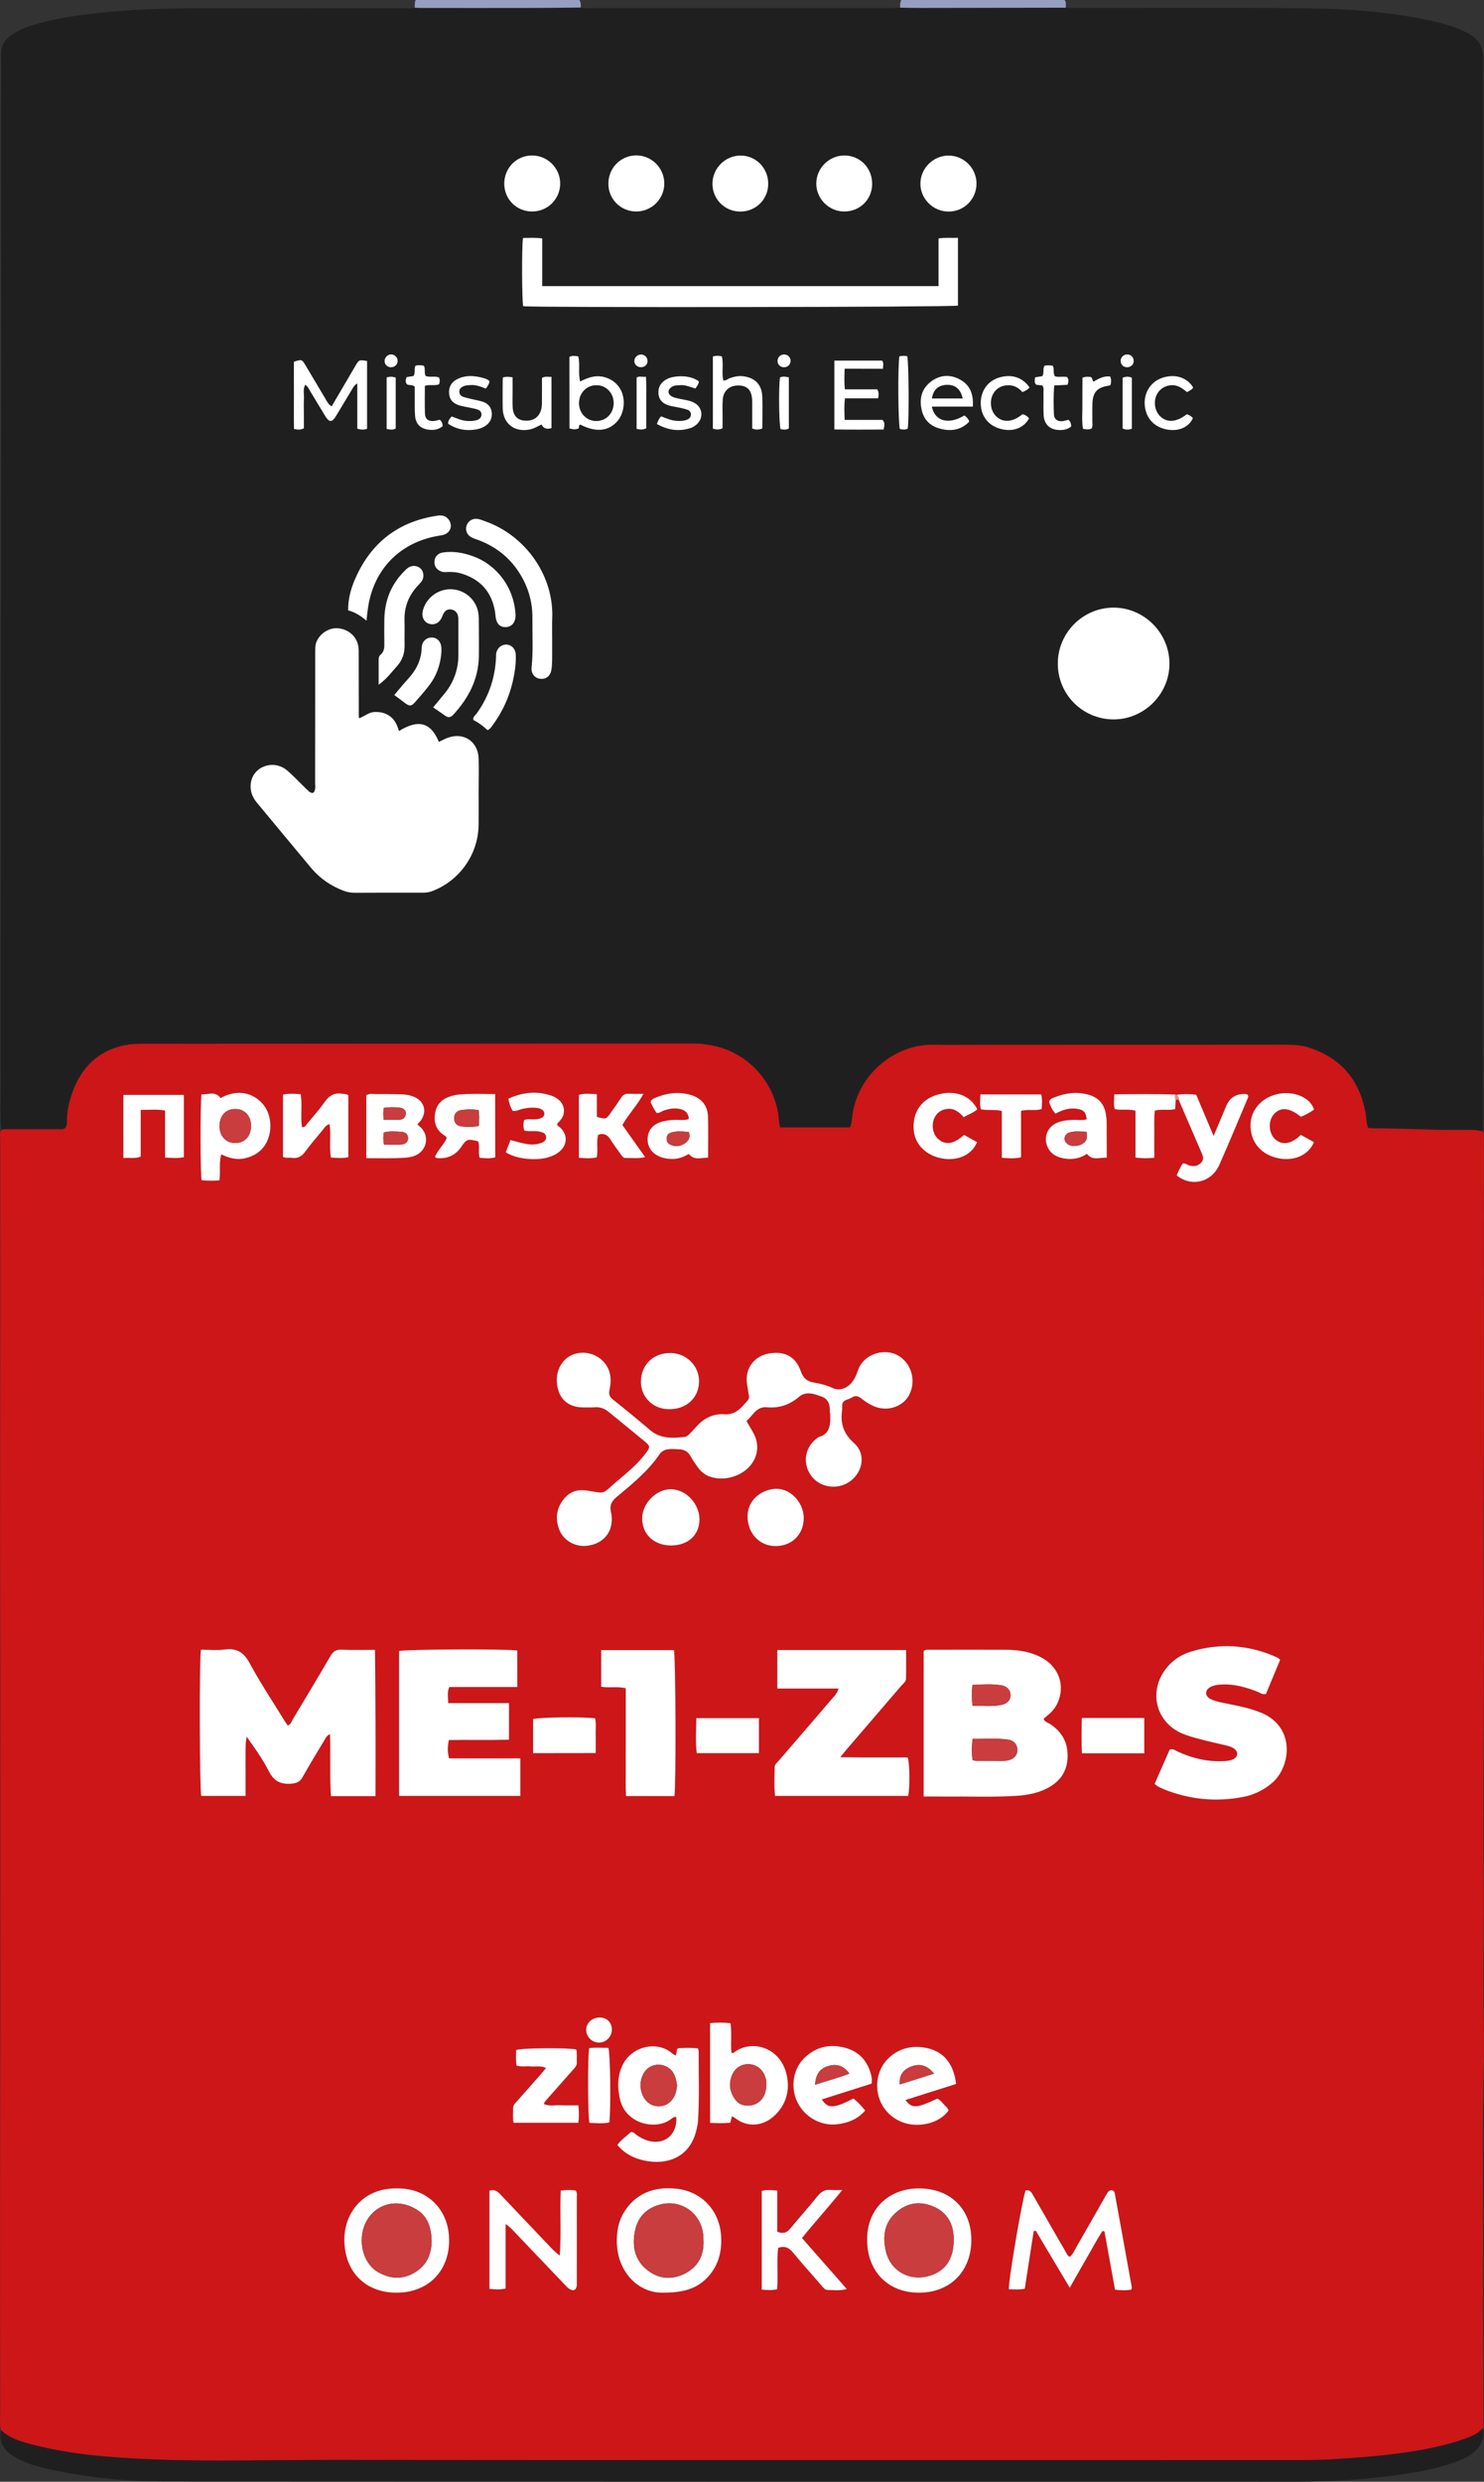 <?xml version="1.0" encoding="UTF-8"?>
<svg id="_Слой_1" data-name="Слой 1" xmlns="http://www.w3.org/2000/svg" viewBox="0 0 1791.93 2995.8">
  <rect x="0" y="0" width="1791.93" height="2995.8" fill="#333333" stroke="none"/>
  <defs>
    <style>
      .cls-1 {
        fill: #cd1618;
      }

      .cls-1, .cls-2, .cls-3, .cls-4, .cls-5, .cls-6 {
        stroke-width: 0px;
      }

      .cls-2 {
        fill: #201f20;
      }

      .cls-3 {
        fill: #c93d3e;
      }

      .cls-4 {
        fill: #e08f92;
      }

      .cls-5 {
        fill: #fff;
      }

      .cls-6 {
        fill: #969fc0;
      }
    </style>
  </defs>
  <path class="cls-1" d="M1.41,2933.6c-2.3-7.5-1.1-15.2-1.1-22.7-.2-86.8-.3-173.6-.2-260.4,0-66.5.3-133.1.3-199.6.1-80.2,0-160.4,0-240.6,0-68.2.1-136.4,0-204.6,0-51.6-.3-103.2-.3-154.7,0-96.9.3-193.7.3-290.6,0-61.6-.2-123.2-.1-184.8,0-3.8-1.2-8,1.4-11.6,1.3-.2,2.6-.7,3.9-.7,21.3-.1,42.7,0,64-.1,3.2,0,6.7.9,9.5-1.7,1.8-3.1,1.8-6.4,1.8-9.7.1-9.8,2-19.3,5-28.4,9.4-29.3,27.1-51,57.7-59.9,9.3-2.7,18.9-3.4,28.7-3.4,222.3-.1,444.6-.2,666.9-.3,5.4,0,10.6.7,15.9,1.5,42.5,6.1,76.4,38.7,84.4,81,1.2,6.1.8,12.5,2.7,18.7h84c1.8-3.5,2.3-6.8,2.6-10.1,4.9-52.5,50.8-90.7,99.3-89.7,16.7.3,33.3.1,50,.1,124,0,248,0,372-.1,10.7,0,21.4.3,31.6,3.8,37.9,12.7,60.1,39,67.3,78.2,1.1,6.1.8,12.5,3.2,18.5,2.1.2,3.7.5,5.3.5,38.6-.2,77.3,2.6,115.9,1.8,5.7-.1,11.3.2,16.7,1.9,2.7,2.4,1.6,5.6,1.6,8.4.1,84.7.1,169.3,0,254,0,39.6.1,79.3,0,118.9-.1,33.7-.4,67.3-.4,101,0,46.6.4,93.3.4,139.9s-.3,89.3-.4,134c-.1,48.3-.5,96.6.1,144.9.6,50-.7,100-.2,150,.3,26.7,1.1,53.3.3,79.9-1.9,66.6-.7,133.3-.8,199.9-.2,75,.3,150,.5,224.9,0,3.3.9,6.7-.8,9.8-6,6.6-14,9.8-22.2,12.7-21.7,7.8-44.1,12.2-66.8,15.7-30.6,4.7-61.4,7.1-92.3,8.9-18.9,1.2-38,.9-57,.9-384.6,0-769.2.3-1153.8-.2-89.9-.1-179.9,3.5-269.7-4-30.9-2.6-61.5-7-91.4-15-12.9-3.5-25.8-7.2-35.8-16.9ZM1419.11,1321.3c-24.4-.9-48.8-.5-73.6-.3-.2,6.9-1.1,12.4.6,17.9,8.1,1.7,16.2-.6,25,1.9v56.5c8,1.1,14.8,1,22.7.3,0-9.8-.1-19,0-28.2.1-9.5-.6-19.1.7-28.7,8.3-2.3,16.4.2,24.5-1.9.2-3.8.4-7.4.7-11,1.1-.2,2.3-.4,3.4-.5,9.2,21.4,18.5,42.8,27.7,64.2,1.8,4.1,3.5,7.9-.3,12-3.9,4.3-8.4,4.9-13.6,3.7-2.9-.6-5.1-3.1-8.7-2.7-3,4.6-5.6,9.5-7.3,14.6,18.1,14.4,42.1,8.2,51.6-13.2,11.4-25.9,22.3-52.1,33.3-78.1.9-2,2.4-4.2.5-6.4-.7-.2-1.3-.5-1.9-.6q-17.3-1.2-23.9,14.7c-4.7,11.2-9.4,22.4-15.1,35.8-7.6-18-14.3-33.8-21-49.7-8.1-1-15.7-1-23.3,0-.6-.2-1.3-.2-2-.3ZM901.41,1715.5c3.6-3.8,6.6-6.9,9.5-10.1,4.1-4.4,9-7,15.1-6.4,14.8,1.4,27.5-2.9,38.8-12.5,8.8-7.5,18.3-3.7,27.4-.4,8.1,2.9,10.1,9.8,9.9,17.7,0,1.3.5,2.6.5,4,.2,11.4.3,22.9-13.8,27.1-.6.2-1.1.7-1.7,1.1-15.2,10.7-18.4,30.8-7.4,45.8,10.9,14.9,33.3,17.5,48.1,5.7,13.6-10.8,18.7-31.7,3.4-45.4-12.2-10.9-16.6-23.4-14.3-39,.3-2,.1-4,.1-6,0-3.4,1.5-5.6,4.7-6.9,2.5-1,5-1.9,7.3-3.2,4.1-2.4,7.3-1.6,10.9,1.2,4.7,3.7,9.7,7.1,15.3,9.5,17.3,7.4,37,.2,43.9-16,7.8-18.3-.5-39.6-18.2-47-14.4-6-38.1-.4-45,20.1-1.5,4.4-3.4,8.7-6,12.6-4.9,7.2-14.6,12.8-24.2,8.4-7.2-3.3-15.1-5.5-22.9-6.7-8.6-1.4-12.9-5.5-15.8-13.8-6.2-17.4-18.6-24.1-36.8-21.5-19.3,2.7-31.2,18.6-28,37.5.7,4.3,1.2,8.6,2,12.8.4,2.4.6,4.5-1.2,6.6-7.5,8.6-14.5,17.7-27.8,16.7-14.9-1-26.4,5.5-35.7,16.6-2.1,2.5-4.6,4.8-6.9,7.2-1.6,1.7-3.4,3.4-5.8,3.6-14.7,1.6-29.2,2.4-41.7-8.3-14.7-12.6-29.6-24.8-44.8-36.8-4.3-3.4-5.4-6.6-4.2-11.9,1.6-7.5,2-15.2-.5-22.7-5.3-15.4-21.9-24.6-38.5-21.3-15.5,3.1-25.9,18-24.6,35.1,1.5,19.5,13,30.2,32.5,30.3,4.3,0,8.7.1,13-.2,6.3-.5,11.8,1.3,16.7,5.3,14.7,12,29.5,23.9,44.1,36.1,6.6,5.5,6.5,6.9,1.2,13.9-9.9,13.2-22.6,23.5-35,34.1-18.6,15.7-12.4,14.9-36.2,11.1-.7-.1-1.3-.1-2-.2-12.7-1.6-22.2,4-28.7,14.3-6.7,10.5-7,22.2-2.5,33.6,5,12.5,18.7,20.3,32.2,19.1,15-1.3,26.4-10.1,29.8-22.7,1.6-5.9,1.7-12.1.3-17.8-2-8.3.6-13.4,7.1-18.8,18.7-15.5,37.6-30.9,51.5-51.3,2.8-4.1,7.2-5.9,12-6.2,3.6-.2,7.3.2,11,.2,6.5.1,11.4,2.6,14.6,8.6,2.3,4.4,5.3,8.5,8.2,12.6,3.7,5.3,8.4,9.5,14.6,11.7,16.3,5.9,37,.6,48.5-12.4,10.1-11.4,11.9-26.4,4.6-39.9-2.6-4.9-5.4-9.4-8.6-14.8ZM296.51,2167.9v-24.4c0-8-.1-16,0-24,.1-7.7-.4-15.4,1.4-23.2,9.7,13.7,19.2,26.9,26.6,41.4,6.2,12.2,14.4,16.4,27.7,15.2,6.5-.6,10.1-2.5,13.3-8.1,8.1-14.5,16.8-28.7,25.4-43,1.7-2.9,2.9-6.4,7.6-8.7.8,25.5-.4,50,1.1,74.9h53.8c.2-59.1.1-117.5-.6-176.6-14.3,0-27.3.4-40.2-.2-6.5-.3-10.2,1.8-13.5,7.5-15,25.9-30.5,51.6-46,77.3-1.4,2.4-2.1,5.6-5.7,6.7-1.5-2.2-3-4.3-4.4-6.6-13.9-22.7-28.8-44.9-41.4-68.4-7.2-13.4-15.8-18.7-30.6-16.7-9.4,1.3-19.1.2-28.4.2-2.1,13.6-1.6,169.4.4,176.5,17.4.2,34.9.2,53.5.2ZM1115.31,2168.6c9.4,0,17.6.1,25.9,0,28.3-.3,56.6.8,84.9-.8,12.7-.8,25.1-2.8,36.8-8.4,15.2-7.3,24.8-18.8,26.1-36.2,1.3-18.3-5.8-32.3-21.2-42.3-2.6-1.7-6.3-2.2-7.6-6.2,3.1-2.7,6.2-5.1,9-7.9,3.1-3.1,5.7-6.5,7.5-10.5,10.2-21.7,1.7-45.3-20.6-56.3-13.1-6.5-27.3-8.6-41.7-8.6-30.7-.1-61.3,0-92,0-2.2,0-4.7-.6-7.1,1.6,0,57.8,0,116,0,175.6ZM542.31,2122.6c-2.3-7.7-1.8-14.5-.4-22,24.4-.5,48.5.2,72.7-.4v-44.2h-73.4c-.1-7.1-1.5-12.9,1.3-19.4h82.1v-44.1c-13.6-2.1-135.7-1.5-142.7.6v174.9h146.4v-45.3c-28.8-.1-57.3-.1-86-.1ZM1012.61,2038.3c-2.1,6.6-5.7,9.7-8.6,13.1-21.2,24.8-42.6,49.5-63.8,74.2-1.9,2.2-4.7,4.2-4.7,7.4,0,11.5-.8,23.1.5,34.8h160.8c2.1-11.4,1.8-38.7-.6-46.4h-53.7c-8.7,0-17.5-.2-27.8-.3,3.4-4.1,5.4-6.7,7.5-9.2,22.1-25.8,44.3-51.5,66.4-77.3,2.1-2.5,5.4-4.6,5.5-8.1.3-11.5.1-23,.1-34.8h-155.5v46.5c24.6.1,48.4.1,73.9.1ZM1545.81,2003.5c-1.8-1.4-2.5-2.2-3.3-2.6-34.1-15.6-69.3-18.3-105.1-7.1-12.6,3.9-23.3,11.4-31.1,22.4-19.7,27.7-9.7,63.5,21.6,76.5,6.7,2.8,13.9,4.8,20.9,6.6,10.6,2.8,21.4,5.2,32.1,7.7,3.3.8,6.5,1.7,9.2,3.8,5.2,4,4.8,9.8-1,12.7-3.6,1.9-7.7,2.1-11.7,2.3-19.4,1-37.7-3.4-55.2-11.4-2.9-1.3-5.4-4.1-9.9-2.5-5.9,13.5-12,27.4-18.2,41.4,1.8,1.4,2.8,2.4,3.9,3,2.3,1.3,4.7,2.5,7.2,3.5,30.8,12.3,62.5,15.5,95.1,9.4,13-2.4,24.6-8,34.9-16.4,23.6-19.4,29.3-67.5-11.5-85-3.7-1.6-7.5-2.9-11.3-4.1-11.5-3.6-23.3-5.7-35-8.1-5.6-1.1-11.2-2.2-16.2-5-6.5-3.5-6.4-10.6,0-14.1,4.5-2.5,9.5-3,14.5-3.2,15-.6,29,3.4,42.7,8.8,3,1.2,5.6,3.7,10.1,2.7,5.6-13.3,11.3-27.1,17.3-41.3ZM814.41,2168.1c2.1-15.5,1.3-169.3-.7-176.1h-87.9v44.2c10,1.8,19.7-.7,29.7,1.9v65.2c0,10.7-.1,21.3,0,32,.1,10.8-.4,21.7.3,32.9,20.2-.1,39.1-.1,58.6-.1ZM815.61,2481.3c-1.6-1.1-2.8-1.7-3.7-2.6-18.3-16.2-51-8.9-61.3,16.8-5.2,12.9-4.9,26-1.7,39.2,6.8,28.4,40.5,36.4,59.1,24.9,2.7-1.7,4.9-4.8,8.7-4.2,1.6,21.1-14.4,34.4-34.2,28.6-4.9-1.4-9.2-3.8-13.4-6.6-2.1-1.4-3.7-3.9-7-3.9-5.5,4.8-11.7,9.2-16.6,15.6,8.8,10.7,20,16.2,32.6,18.9,27.4,5.8,55.5-3.6,63.1-37.6.8-3.6,1.6-7.2,1.8-10.8,1.8-27.6.6-55.2.8-82.9,0-1.3-.5-2.5-.9-4.1-8.5-1-16.6-.9-24.3-.1-2.5,2.7-.7,5.8-3,8.8ZM1291.71,2761.6c7.3-12.7,13.6-23.9,20-35,6.6-11.3,12.5-22.9,19.8-33.7.7.2,1.5.4,2.2.6,4.3,23.4,8.5,46.8,12.8,70.4,7.2.8,13.4,1,19.7-.1.2-1.2.7-2.2.5-3.1-6.7-37.3-13.5-74.7-20.3-112-.4-2-.8-4-3.1-4.7-2.6-.7-4.5.6-5.9,2.7-1.1,1.6-2,3.4-3,5.2-11.7,20.5-23.4,41.1-35.2,61.6-2.1,3.7-3.7,7.8-7.3,10.6-2.9-1-3.7-3.7-5-6-5-8.6-10-17.3-15-25.9-8-13.9-15.9-27.7-23.9-41.6-2.1-3.7-4-7.9-9.6-6.3-4.4,12.9-21.1,111.3-20.1,119,6.1.3,12.3.8,19.2-.6,3.6-23.2,7.2-46.3,10.8-69.5.8-.2,1.6-.3,2.5-.5,13.2,22.6,26.6,44.9,40.9,68.9ZM479.11,2641.7c-40.7-.6-63.6,29.7-63.2,62.4.4,38.9,25.9,64,64.2,63.5,37.5-.5,63-26.8,62.3-64.5-.7-36.5-27-62-63.3-61.4ZM1109.71,2641.7c-37.1,0-62.7,25.2-62.7,61.6,0,38.4,25,64.2,62.4,64.3,38.7.1,63.5-24.8,63.5-63.8s-25.3-62.1-63.2-62.1ZM799.51,2767.6c24.5.1,39.8-4.2,52.3-16.2,15.1-14.4,20.1-32.5,18.8-52.7-1.9-29.8-22.7-52.3-51.4-56.4-29.8-4.2-53.1,6.2-66.7,29.5-6.2,10.7-8,22.3-7.8,34.6.8,36.4,25.9,61.2,54.8,61.2ZM883.81,2554.6c2.2,1.3,3.4,1.9,4.4,2.7,13,10.3,33,11,48.7-5.2,12.7-13,16.6-28.9,13.2-46.1-7-35.2-43-44.7-64-28.3-.8.6-1.8.7-3,.1-1.2-11.6.7-23.6-1.2-35.6-8.4-.8-16.2-.8-24.6-.1v120.5c8.5.4,16.4.7,24.4-.2.7-2.5,1.3-4.6,2.1-7.8ZM610.51,2684.9c4.8,2.6,7,5.5,9.4,8,20.7,21.7,41.4,43.4,62.1,65.1,1.8,1.9,3.7,4,5.9,5.3,4.9,2.8,8.1.9,8.6-4.9.1-1.3,0-2.7,0-4v-102c0-2.6.7-5.4-1.5-8.2-5.5-.7-11.3-.8-17.9.2-1.3,25.7.8,51.2-1.2,78.4-7.5-5.7-12.4-11.5-17.6-16.9-17.5-18.3-34.8-36.7-52.3-55.1-3.9-4.1-7.5-8.7-15-6.3v118.5c6.6.6,12.5,1,19.5-.4v-77.7ZM1154.51,2515.6c-3.4-28.3-18.9-43.1-45.2-44.7-22.7-1.4-43.5,13.5-48.7,34.9-5.6,23.2,5.5,45.9,27.1,55.2,19.9,8.6,47,2.3,57.7-13.6-.8-2.6-2.9-4.4-4.8-6.2-2.8-2.7-5-6.2-8.7-8-25.7,11.9-30.4,12.2-38.6,1.7,20.6-6.4,40.7-12.8,61.2-19.3ZM1052.51,2515.2c.1-2.6.4-3.9.2-5.2-.2-2-.6-3.9-1.1-5.9-4.4-16.4-14.4-27.5-31-32-18.8-5.1-35.7-1.4-49.7,12.5-13.5,13.3-16.6,35.2-8.3,52.8,8.6,18.1,28.5,29.3,48.2,27,13.1-1.6,24.8-6.1,33.8-16.6-4.6-5.7-9.1-10.5-14.2-14.5-23.9,12.2-30.5,12.5-38.2,1.1,20.2-6.5,40-12.7,60.3-19.2ZM938.31,2763.5c1.5-17-.6-33.9,1.2-50.2,8.3-2.9,13.4.1,18.1,5.8,11,13.3,22.5,26.3,33.9,39.3,2.2,2.5,4.1,5.7,7.8,5.7,7.2.1,14.5,1.1,23.1-1.1-18.4-21-36.1-41.1-54.1-61.6,15.7-19.6,32.3-37.4,48.6-58-5.8,0-9.5.4-13.1-.1-7.4-1-12.4,2-17,7.8-10.6,13.2-22,25.9-32.8,39-4.2,5.1-8.6,6.5-15.6,3.6v-49.6c-6.9-.5-12.8-1.2-18.7.4v119.2c6.5.8,12.4,1.3,18.6-.2ZM267.21,1393.5c9.4,4.5,18.9,7.1,29.1,4.7,10.6-2.5,19-7.8,24.6-17.2,9-15.1,7.3-37-4.5-49.4-14.7-15.6-34.1-14.9-50-6-6.6-9.1-15.3-3.9-23-4.5-1.6,11.3-1.4,95,.1,103.6,7,1,14.1.7,21.5.3,1.6-10.7-.9-20.8,2.2-31.5ZM623.71,2493.4c6,1.9,12.1.5,18,1,5.6.5,11.6-1.3,17.7,1.9-2.7,3.2-4.7,5.8-6.9,8.2-9.2,10.5-18.5,21-27.8,31.5-2.2,2.5-5,4.6-5,8.4.1,5.9-.7,11.9.6,18h78.1c1-7.2.9-13.7.1-21.1-7.6,0-14.5.2-21.4-.1-6.7-.3-13.6,1.5-20.3-1.4.9-3,2.7-4.5,4.2-6.3,10.4-11.7,20.7-23.5,31.1-35.2,2.2-2.5,4.7-4.7,4.5-8.6-.3-5.3.5-10.6-.6-15.8-10.1-2.4-65-2-72.6.6-.3,6.2-.7,12.5.3,18.9ZM420.61,1322.1c-2.5-1.8-4.9-1.3-7.2-1.7-9.2-1.5-15.7,2-21.1,9.6-6.5,9.2-14.1,17.7-21.3,26.4-1.5,1.8-2.6,4.8-6.4,4.3-1.9-13,.5-26.3-1.5-39.7-7.4-.7-14.2-1.1-21.4.4v75.3c3.9,1.6,7.2.6,10.5,1.1,7,1,11.9-1.6,16.1-7.2,6.7-9.1,14.1-17.7,21.3-26.4,2.2-2.6,3.8-6.1,8.4-7.1,1.8,13.6-.6,26.9,1.5,40.3,7.3.5,14.1,1.1,21.1-.4v-74.9ZM503.91,1357.3c1.6-1.8,2.8-3,3.8-4.3,8.4-11.3,4.9-24-8.1-29.3-5.3-2.2-10.9-2.9-16.6-3-9.6-.2-19.3-.3-28.9-.2-3.9,0-8-1-11.8,1.4v76c16.3,0,31.8.6,47.4-.6,5.1-.4,9.9-1.4,14.3-3.9,11.2-6.2,13.9-21.1,5.7-30.9-1.5-1.5-3.4-2.9-5.8-5.2ZM598.01,1397.1v-76.5c-14.9-.1-29.1-.7-43.3.5-3.3.3-6.6,1-9.8,1.9-10,2.9-17.2,9-19.2,19.5-2.1,11.2.3,21.2,10.8,27.9,1.4.9,2.9,1.7,2.8,4-3.8,7.7-10.6,13.9-14,21.9,1.3,1.7,2.7,1.6,4,1.7q18,.9,28-14c6.1-9.2,7.5-9.6,20.3-6.3,1.9,6.2-.3,13,1.6,19.8,6.3.7,12.4,1.3,18.8-.4ZM1312.31,1351c-4.8,1.7-9.8.8-14.7.9-7.4.2-14.7.7-21.5,3.7-11.7,5.1-16.4,17.7-11.1,29.2,4.2,9.2,12.3,12.7,21.6,14,9.5,1.3,18.4-.8,25.9-5.8,7,8.7,15.3,4,23.9,4.7,0-14.7.1-28.6-.1-42.5,0-3.6-.5-7.3-1.1-10.9-2.1-12.1-9.4-19.5-21.1-22.8-13.7-3.8-27.1-2.2-40.1,3-2.7,1.1-5.8,1.9-7.3,5.7,1.8,4.8,3.7,9.9,7.8,14.2,8.7-4.7,17.5-7.6,27.1-5.6,7.4,1.4,9.2,3.6,10.7,12.2ZM831.71,1350.9c-5.7,1.7-10.4.9-15,1-5,.1-10,.6-14.9,1.6-12.7,2.7-19.6,10.4-19.7,21.7-.1,11.1,6.8,19.3,18.9,22.6,3.2.9,6.5,1.1,9.9,1.3,7.8.3,14.8-2.5,20.9-6,7.1,8.4,15.2,4.1,23.3,4.5,0-17.4.5-33.7-.1-50-.5-13.2-8.4-22.3-21.3-25.9-14.4-4.1-28.4-2.3-42,3.5-2.4,1-5.1,1.8-6,5.3,2,4.5,4.3,9.2,7.4,13.2,3.7.1,6-2.2,8.8-3.1,6.4-2.1,12.9-3.3,19.6-1.7,6,1.4,9.8,4.8,10.2,12ZM699.01,1397.6c7.4.5,14.2,1.2,21.5-.4,1.7-9.1-.7-18.5,1.6-27.2,7.4-2.6,11.7.3,15.3,6.2,3.6,6,8,11.5,12,17.2,1.5,2.2,2.9,4.7,6,4.6,7.5-.2,15.2,1,23.5-1.1-9.4-13.3-18.4-26-27.5-38.8,7.5-13.1,17.9-23.6,25.5-37.6-6.9,0-12.5.2-18.1-.1-4.2-.2-6.8,1.6-9,5-4.2,6.4-8.6,12.6-13.1,18.9-4.9,6.9-5.5,7-16.1,4v-27.4c-7.9-.2-14.8-1.4-21.7.9.1,25.3.1,50.2.1,75.8ZM199.31,1397.3c8.5.5,15.4,1.2,22.7-.4v-75.2h-73c0,25.9-.1,50.7,0,76.3,7.6-.9,13.9,1.1,20.9-1.9v-56.3c10.2.2,19.3-1.2,29.4.8,0,18.8,0,37.3,0,56.7ZM844.11,1668.1c.4-18.6-14.6-34.2-33.6-34.9-20.7-.7-36.1,13.5-36.5,33.8-.4,18.8,13.8,33.5,33,34,21.2.6,36.7-13.1,37.1-32.9ZM810.11,1865.6c20.8.1,34.5-12.6,34.4-31.9-.1-18.9-16.4-36-34.5-36.1-17.6-.1-34.5,16.9-34.7,34.8-.1,19.5,14.2,33.1,34.8,33.2ZM970.51,1833.2c.4-18.3-14.7-35.5-31.8-36-14.9-.5-35.6,10.4-36,32.6-.3,20.4,13.5,36.1,32.9,36.5,19.9.6,34.5-13.2,34.9-33.1ZM610.71,1390.9c12.7,8.6,38.3,10.5,52.4,5.8,4.8-1.6,9.3-3.6,13.1-7.1,9.2-8.4,9.2-20.4,0-28.7-1.4-1.2-3.8-1.7-3.4-4.5,3.4-3.5,7-7,7.9-12.3,1.7-9.2-3.9-17.8-15.3-21.6-17.5-5.9-34.6-4-51.6,3.8,1,5.7,2.6,10.6,5.4,14.7,4.4.6,7.7-1.5,11.2-2.3,5.3-1.2,10.5-1.9,15.8-1.5,7.4.5,11.4,3.4,11.1,7.5-.3,3.9-4,6-11,6.5-4.5.3-9.2-.9-13.5.9-1,4.5-1.3,8.4.3,12.6,6.4,1.7,13.2-.3,19.6,1.6,3.4,1,6.5,2.2,6.7,6.3.2,4-2.6,5.9-5.9,7.1-6.5,2.4-13.1,2.2-19.7.9-5.7-1.1-11.4-2.8-17.4-4.4-1.9,5.2-3.7,9.7-5.7,14.7ZM1164.01,1369.9c-12.3,11.6-23.4,13-31.9,4.5-7.4-7.3-7.8-21.3-.9-29.2,3.2-3.7,7.2-5.6,12.1-6.3,9-1.2,15,3.7,20.3,9.9,5.8-3.5,11.9-5.2,16.5-9.6-8.8-16.8-26.9-23.5-47.4-17.8-19.7,5.4-30.6,20.8-29.5,41.8,1,18.1,14.8,32.1,34.8,35.5,18.8,3.2,35.5-4.5,41.8-19.7-5-3.1-10.2-6-15.8-9.1ZM1586.71,1339.5c-4.6-15.4-26.1-23.5-45.4-18.6-19.7,5-32.2,20.7-31.3,39.6.9,19.8,14.1,34.1,34.8,37.8,18.6,3.3,35.4-4.3,41.8-19.7-5.3-3-10.7-5.9-15.9-8.8-11.2,11.3-22.7,13-31.2,5.1-7.9-7.4-8.4-22-1.2-30.1,8-8.9,18.9-7.9,32.5,3.2,5.4-2,10.6-4.8,15.9-8.5ZM1381.71,2116.5v-42.7h-75.4c-.2,14.5-.5,28.5.1,42.7h75.3ZM916.41,2074h-75.5c-.1,14.4-1.2,28.2.5,42.3h75.1c-.1-14.1-.1-27.7-.1-42.3ZM643.71,2116.3h75.6c0-7.7.1-14.7,0-21.6-.2-6.9.8-13.8-.7-20.4-17.9-2-68.3-1.3-74.9,1,0,13.5,0,27,0,41ZM1183.81,1321.1c-.1,6.8-1.2,12.4.7,17.9,8.1,1.7,16.1-.2,25.2,2v56.5c8.2.6,15.1,1.3,23.2-.6v-56c8.9-2.4,17.1.4,24.9-2.3.4-5.9.9-11.5-.5-17.6-24.3.1-48.4.1-73.5.1ZM711.71,2562.6c8.1.2,16.2,1.4,24.2-.6,2-18.5,1.2-82.9-1.2-90-7.7.1-15.6-.7-23.2.4-2,10.6-1.7,82.3.2,90.2ZM724.01,2435.4c-9.2,0-16.3,6.7-16.2,15.4.2,8.3,7.3,15.2,15.6,15s15.2-6.9,15.4-15.2c.3-8.9-5.9-15.1-14.8-15.2Z"/>
  <path class="cls-2" d="M1789.91,1365.6c-5.5-1.6-11-2-16.7-1.9-38.7.8-77.3-2-115.9-1.8-1.6,0-3.3-.3-5.3-.5-2.3-6-2-12.4-3.2-18.5-7.2-39.2-29.3-65.5-67.3-78.2-10.2-3.4-20.9-3.8-31.6-3.8-124,.1-248,.1-372,.1-16.7,0-33.3.3-50-.1-48.5-1-94.4,37.2-99.3,89.7-.3,3.3-.8,6.6-2.6,10.1h-84c-1.9-6.2-1.5-12.6-2.7-18.7-8-42.3-41.8-74.9-84.4-81-5.3-.8-10.5-1.5-15.9-1.5-222.3.1-444.6.2-666.9.3-9.7,0-19.3.7-28.7,3.4-30.6,8.9-48.3,30.6-57.7,59.9-2.9,9.2-4.9,18.7-5,28.4,0,3.3,0,6.7-1.8,9.7-2.8,2.6-6.3,1.7-9.5,1.7-21.3.1-42.7.1-64,.1-1.3,0-2.6.4-3.9.7-1.5-17.9-.6-35.9-.6-53.9-.2-44-.1-87.9-.1-131.9,0-47,.2-94,.2-140.9.2-73.5-.1-147.1,0-220.7,0-96.6.3-193.3.4-289.9.1-59.3,0-118.6,0-177.9,0-69-.2-138-.2-206.9,0-25,.5-50,.1-75-.3-11.4,4.3-19.1,13.4-25,12.5-8.2,26.6-12.2,40.8-15.6,20.4-4.9,41.1-7.9,61.9-10.2,47.1-5.2,94.3-6,141.6-5.9,76.7.1,153.3.1,230,0,4,0,8,.5,11.9-.6,2.3.1,4.6.3,7,.3,43.9,0,87.7.1,131.6,0,20.6,0,41.2-.3,61.8-.5,3.2,1.2,6.6.7,9.9.7h364.9c3.6,0,7.3-.4,10.9-.6,8,.1,15.9.3,23.9.3,58.7-.1,117.5-.2,176.2-.3,4.3.2,8.6.5,12.9.5,92,0,184-.6,275.9.3,51.2.5,102.3,4.2,152.6,15.2,13,2.8,25.9,6.2,38,11.9,3,1.4,6,2.9,8.8,4.6,10.4,6.4,15.6,15.3,15.6,28.1-.3,61.3-.1,122.6-.1,184,0,366.6-.1,733.1-.1,1099.7-.1,4.1.6,8.2-.8,12.1ZM378.21,957.2c-4.3.4-6-3-8.3-5.2-7.7-7.3-14.9-15.3-23-22.2-16-13.7-40.5-5.4-43.7,14.5-1.5,9.1,1,17,7,24.1,22,26.3,43.7,52.9,65.8,79.2,10.5,12.5,23.6,21.4,38.8,27.3,4.4,1.7,8.9,2.5,13.6,2.5,27.3-.1,54.6-.1,82-.1,3.7,0,7.2-.3,10.8-1.6,33.6-12.2,56.7-44.7,56.9-80.5.1-13.3,0-26.7,0-40s.4-26.7,0-40c-.6-20.3-17.8-31.8-36.9-25-3.8,1.4-7.4,3.4-11.1,5.1-9.7-23.6-24.7-27.6-48.2-13.1-2-6.8-4.7-13.1-10.5-17.6-5.6-4.2-11.8-5.6-18.8-5.4-7.2.2-12.3,5.5-18.9,7.6-.2-1.3-.3-2-.3-2.7-.1-24.3-.1-48.6-.1-73,0-3.3.1-6.7-.3-10-1.6-12.1-10.7-20.9-23.1-22.8-10.7-1.6-22.1,4.8-27,14.9-2.3,4.7-2.1,9.7-2.1,14.7,0,52.3,0,104.6-.1,156.9-.2,4.4,1,8.9-2.5,12.4ZM1133.31,345.4h-478.6v-57.5c-8.3-1.3-15.8-.7-23.2-.6-1.6,11-1.3,74.5.2,82.3,13.3,1.9,518.3,1.2,525-.7v-81.8c-8,.4-15.3-.6-23.4.8v57.5ZM1277.31,801.3c.1,37.2,30.3,67.2,67.6,67.1,36.9-.1,67.4-30.9,67.2-67.7-.3-37-30.9-67.4-67.8-67.2-37.1.1-67.1,30.5-67,67.8ZM666.71,768.1h0c0-7.3-.2-14.7.1-22,2.1-50.6-31.6-99.3-80.6-116.8-3.1-1.1-6.3-2.4-9.5-3-5.5-1-11,2.2-13,7.2-2.3,5.5-.4,11.6,5,14.7,2.8,1.6,6.1,2.5,9.2,3.7,20.6,7.8,37.1,20.7,49,39.2,10.7,16.6,16.2,35,16,54.8-.2,19.9,1.1,39.9-1,59.8-.8,7.3,3.8,12.8,10.3,13.6,6.7.9,12-3,13.5-10.4.8-4.2,1-8.6,1-12.9.1-9.3,0-18.6,0-27.9ZM523.01,853.9c5.2,3.7,9.7,6.5,13.9,9.8,3.9,3.1,7,2.8,10.3-.9,18.3-20,30.5-42.7,30.8-70.5.2-15.3,0-30.6-.1-45.9,0-2.6-.3-5.3-.8-7.9-3.4-15.9-17.4-27.2-33.8-27.1-15.7.1-29.8,11.5-33.1,26.8-1.4,6.5,1.6,12.7,7.2,14.7,6,2.1,11.9-.3,15.2-6.2,1.1-2,1.7-4.4,2.9-6.3,2.1-3.4,5.2-5.3,9.2-4.6,3.9.7,6.8,3.1,7.9,6.8.8,2.5.7,5.3.7,7.9.1,13.3,0,26.6,0,39.9.1,18-5.8,33.9-17.3,47.7-4.1,5.1-8.3,10.2-13,15.8ZM442.51,749.2c.7-6,1.1-10.3,1.7-14.5,6.5-47,38.4-80,85.1-87.9,2.3-.4,4.6-.7,6.8-1.4,7.8-2.6,10.6-10.9,6-17.7-3.4-4.9-8.2-6-14-5.2-47,7-79.9,32.4-99,75.7-5.4,12.2-8.9,24.9-8.7,38.6,8.3,2.1,14.9,6.4,22.1,12.4ZM400.51,490.5c-4.4-2.2-5.7-6.3-7.7-9.6-8.1-13.4-16-26.9-24-40.3-4.2-7-4.6-7.1-13.8-4v40.9c.1,13.5-.2,27,.1,40.2,4.7.9,7.9,1.5,11.9-.8v-17.4c0-6-.3-12,.1-18,.4-5.6-1.7-11.6,1.6-17.2,3.4,2.4,4.6,5.6,6.3,8.4,6.1,9.9,11.9,20,18.1,29.9,4.4,7.1,7.9,7.2,12.2.3,6.8-11.1,13.3-22.3,20.1-33.4,1.3-2.1,2.3-4.6,6.1-6.7v54.5c4.5,1.5,7.9,1.5,11.8.2v-81.8c-9.6-1.6-9.7-1.6-13.9,5.6-9.8,16.4-19.3,32.8-28.9,49.2ZM1179.11,221.4c-.1-18.5-15.3-33.6-33.8-33.6s-33.8,15.1-33.9,33.6c-.2,18.7,15.5,34.3,34.4,34,18.6-.3,33.4-15.4,33.3-34ZM927.61,222c.1-18.8-14.4-33.9-33-34.2-18.9-.3-34.4,15-34.4,34s15,33.6,33.6,33.6c18.8-.1,33.7-14.7,33.8-33.4ZM642.51,255.3c18.5,0,33.7-15,33.9-33.5.2-18.8-15.4-34.3-34.3-34.1-18.6.2-33.3,15.2-33.2,34.1.1,18.8,14.9,33.5,33.6,33.5ZM1053.11,222.4c.3-19.4-14.4-34.6-33.4-34.7-18.5,0-33.8,15-34,33.5-.2,18.4,14.9,33.9,33.3,34.1,19,.2,33.9-14.1,34.1-32.9ZM768.11,255.3c18.5.1,33.9-15,34.1-33.4.2-18.9-15.4-34.5-34.2-34.2-18.6.2-33.3,15.2-33.3,34-.1,18.7,14.7,33.6,33.4,33.6ZM457.21,826.5c9.5-6.6,15.7-15.2,22.7-23.2,6.3-7.2,8.8-15.4,8.6-24.8-.2-10,.2-20-.1-29.9-.4-16.5,5.3-30.5,16.6-42.4,1.6-1.7,3.3-3.3,4.5-5.3,2.9-4.7,2.1-11.1-1.6-14.7-3.8-3.7-10-4.3-14.7-1.3-1.7,1.1-3.1,2.5-4.5,3.9-16.2,16-24.1,35.5-24.6,58.1-.2,9.6-.2,19.3,0,28.9.1,5.4,0,10.7-4.7,14.5-2,1.6-2.2,3.9-2.2,6.3,0,10.2,0,20,0,29.9ZM622.51,742.6c-1.6-34.1-23.4-61.1-51.2-71.1-11.7-4.2-23.8-6.4-36.3-4.6-6.1.9-9.8,5-10.3,10.5-.5,5.8,2.4,10.3,8,12.4,2.3.9,4.5.9,6.9.7,6-.4,12,.2,17.8,1.9,22.9,6.9,36.5,22.1,40.4,45.9.3,2,.5,4,.7,5.9,1,8.6,5.3,13,12.3,12.8,7.3-.3,11.7-5.7,11.7-14.4ZM1019.91,445.1h46.3c.2-4.2,1.3-7.1-1-9.9h-57.6v83.1c20.2.3,39.9.2,59.4.1,1-4.7,1.9-7.9-1.2-11.6h-45.8c-.4-8.9-.8-17,.4-26.1h40c.7-4,1.3-6.9-1.1-10.8h-39c-1.1-8.2-.7-15.4-.4-24.8ZM687.61,430.7v86.5c5.6,1.3,5.6,1.4,10.7.2,1.3-1.4,0-4,2.2-4.9,18.3,9.3,33.1,8.3,44-3.1,9.5-10,11.4-27.9,4.2-40.1-3.5-6-8.6-10.1-15-12.7-11.4-4.7-22.1-2-33.3,4-2.7-10.8.2-20.9-2.3-30.4-3.7-.6-6.9-1.1-10.5.5ZM588.61,881.3c3.2-.9,4.2-3.2,5.5-5,12.1-16.2,20.5-34.2,25-53.9,2.5-10.7,4.2-21.6,3.5-32.7-.4-6.7-5.4-11.5-11.4-11.6-6-.1-11.3,4.6-12.2,11-.2,1.3-.1,2.7-.1,4-1.1,25.3-8.9,48.3-23.9,68.8-1.5,2-4.1,3.6-3.6,7.1,6.3,3.2,12.2,7.5,17.2,12.3ZM920.51,517.2c0-12.9.3-25.2-.1-37.5-.5-15-8.5-23.5-22.9-25.4-5.8-.8-11.2.5-16.6,2.4-2.4.8-4.2,3.4-7.6,2.7-2.3-9.6.6-19.6-1.8-29.1-3.6-.9-6.9-1-10.8.1v87.1c4.1,1.3,7.5,1.6,11.7-.5v-12.6c0-7.3-.3-14.7.2-21.9.8-11,8.3-17.4,19.3-17.1,10.4.2,15.6,5.7,16.2,17.3.1,2.7.1,5.3.1,8v26.6c4.4,1.7,7.8,1.6,12.3-.1ZM1164.51,501.5c-18.8,11.5-35.8,7.2-39.3-10.8h49.5c1-14.8-3.2-25.9-15.3-32.5-11.7-6.4-23.9-5.9-34.8,2-11.3,8.3-14.7,20.1-11.9,33.6,2.4,11.8,9.4,19.7,20.9,23.1,13.2,4,25.6,2.8,36.1-7.3.4-.4.3-1.2.5-1.8-1.3-2.2-2.9-4.3-5.7-6.3ZM476.11,839c5,3.7,9,6.7,13,9.6,5.3,3.9,7.5,3.9,11.8-1,6.2-6.9,12.4-13.9,17.9-21.4,7.9-10.6,12.3-22.7,13.8-35.9.3-2.6.4-5.3.3-8-.3-7.5-4.7-12.5-11.2-12.9-6.9-.4-12.4,4.5-12.6,12.5-.4,14.8-6.5,26.8-16.4,37.4-5.5,6.2-10.7,12.7-16.6,19.7ZM607.51,455.5c-.2,1.5-.5,2.4-.5,3.4,0,11.3-.2,22.7,0,34,.4,18.4,14.2,29.2,32.3,25.7,5.3-1,9.8-4,14.6-6.1q3.3,7,12,4.4v-61.9c-4.2.3-7.8-1.1-11.5,1.4,0,7.7.1,15.4,0,23-.1,5,.4,10-.9,14.9-2.4,9.6-9.9,14.5-20.4,13.5-8.8-.9-13.6-6.3-14.1-16.3-.3-5.7-.1-11.3-.1-17v-18.9c-4.2-.9-7.4-1.2-11.4-.1ZM591.11,460.3c-2.2-2.5-4.9-3.2-7.4-3.9-10.8-3-21.7-3.9-32.1,1.5-6.9,3.6-10,9.5-9.4,17.3.6,7.7,5.3,11.9,12.2,14.1,3.5,1.1,7.1,1.6,10.7,2.4,3.6.8,7.2,1.3,10.7,2.4,3,.9,5.6,2.7,5.5,6.3-.1,3.9-2.7,6-6.2,6.9-3.9,1-7.8,1.1-11.9.8-6.4-.5-12-3.2-17.9-5.4-2.6,2.8-4.6,5.3-4.3,8.8,8.4,5.7,18.2,8.3,28.4,7.5,5.7-.4,11.2-1.5,16.1-4.6,5.9-3.7,8.7-9.1,8.2-16-.5-7.2-4.7-11.6-11.4-13.6-4.4-1.4-9.1-2.1-13.6-3.2-3.2-.8-6.5-1.4-9.6-2.6-2.6-.9-4.5-2.8-4.6-5.9-.2-3.6,2-5.4,4.9-6.8,2.8-1.3,5.8-1.3,8.8-1.5,6.4-.4,12.3,1.9,18.3,4.3,2.2-2.7,3.9-5.1,4.6-8.8ZM793.21,511.8c13.7,7.6,27.3,9.4,41.6,4.4,1.8-.6,3.6-1.8,5.2-3,10.7-8.2,8.8-22.9-3.5-28.1-4.9-2.1-10.3-2.7-15.5-3.8-3.2-.7-6.6-1.3-9.5-2.8-5.5-2.9-5.5-8.4-.2-11.7,3.3-2,7-1.9,10.6-2.1,6.4-.4,12.1,2.6,18,4,1.9-3.1,4-5.3,4-8.5-10.8-8.5-31-7.1-39.1-2.5-6.7,3.8-10.2,9.4-9.6,17.2.6,7.7,5.3,12,12.1,14.2,3.5,1.1,7.1,1.5,10.7,2.3,3.9.9,7.8,1.7,11.6,2.8,2.7.8,4.7,2.7,4.8,5.7.1,3.4-2.1,5.6-5.1,6.7-3.8,1.4-7.8,1.5-11.8,1.3-6.8-.3-12.8-3.1-19.2-5.5-2.3,2.6-3.7,5.2-5.1,9.4ZM1243.11,467.6c-8.6-12.4-22.4-16.5-37.3-11.6-13.8,4.5-22.2,17.2-21.4,32.4.8,15.1,10.1,26.1,25.1,29.6,14.4,3.4,27-1.5,33.2-13-2.1-2.6-4.7-4.4-8.1-4.9-11.8,9.8-23.8,10.5-32.1,2-7.6-7.8-8-21.9-.7-30.2,3.5-3.9,7.8-6.1,13-6.7,8.2-1,14.8,2.2,19.8,8.1,3.5-1.5,6.2-2.7,8.5-5.7ZM1440.71,467.7c-7.5-12.2-22.3-16.7-37.5-11.5-13.7,4.7-22,17.9-20.9,32.8,1.3,15.9,11.5,26.9,27.5,29.6,13.9,2.3,26.1-3.2,30.6-14-2.1-2.1-4.5-3.8-7.4-4.5-12.7,9.8-23.8,10.5-32.2,2.3-7.5-7.4-8.5-20.9-2-29.3,3.2-4.1,7.3-6.6,12.4-7.7,9.1-1.9,15.9,2.7,22.1,8,2.9-2.1,6.1-2.7,7.4-5.7ZM1258.61,465.3c2.4,3.1,1.3,6.5,1.4,9.7.2,8.6-.3,17.3.2,25.9.6,11.2,7.5,17.6,18.6,18,5.3.2,10.5-.6,14.7-4.4-.2-3.4-.8-6.2-3.5-7.9-2.8.6-5.4,1.6-8,1.7-5.4.2-9.2-2.7-9.4-8.1-.4-11.5-.8-23.1.4-35.1,5.7-.3,10.9-.5,16-.8,1.3-3.5,1.7-6.2-.4-9.3-4.9-1.2-10.3.6-14.9-1-2.4-4.3-.3-8.6-2.5-12.7-3.4-.4-6.9-.9-10.1.2-2.2,4.1.2,8.5-2.5,12.4-2.6.4-5.5.9-8.7,1.4-.2,3.1-1.5,5.9,1.2,8.9,2.3.5,4.9.8,7.5,1.1ZM530.01,455.6c-5.3-2-11.1.4-16.2-1.6-2-4.1,0-8.4-2.1-12.3-3.5-.7-6.9-.9-10.1-.1-2,4.3.3,8.6-2.4,12.5-2.7.4-5.6.9-8.3,1.3-1.3,3.2-1.6,6,.3,8.6,2.7,1.8,6.2-.3,9.5,3.1v11.9c.1,7.7-.2,15.3.4,23,.8,10.2,6.5,15.6,16.5,16.9,6.1.8,11.9-.3,16.8-4.3-.2-3.3-.9-6-3.7-7.7-2.4.5-4.7,1.3-7,1.5-6.5.5-10.4-2.3-10.7-8.9-.5-11.2-.1-22.5-.1-33.6,6.3-1.9,12.1.3,17.2-1.9,1-3.2,1.2-5.8-.1-8.4ZM1307.11,456c0,10.8-.2,21.1,0,31.4.2,10.1-.9,20.4.7,30.4,3.9.8,7.2,1.3,10.3-.3,1.7-2.5.9-5.3,1-7.8.1-7.6-.2-15.3.1-22.9.6-13,5.5-18.6,18.2-20.9,1.3-.2,2.6-.1,3.8-1.3.5-3.1,1-6.4-.6-9.9-7.6-.9-14,2.4-19.9,6.2-2.3-1.5-.9-4.2-3.7-5.7-2.5-.2-5.8-1-9.9.8ZM1086.01,430.1c-2,13-1.5,80.7.6,87.8,3.2.7,6.4,1.1,9.5-.5,1.7-12.6,1.2-80.2-.6-87.4-3-.5-5.9-.5-9.5.1ZM466.91,455.6v62.2c4.2.8,7.7,1.5,10.9-.6v-61.4c-3.9-1.3-7.1-1.3-10.9-.2ZM780.31,517v-31.2c-.1-10.2.3-20.3-.3-31-4.9.5-8.5-1.2-11.3,1.1v61.8c4,.9,7.2,1.4,11.6-.7ZM1355.61,456v61.3c3.8,1.7,7.3,1.6,11.1.2v-61.5c-3.7-1.7-7.2-1.6-11.1,0ZM941.81,455.7c-1.7,12.7-1.2,55.2.7,62.2,3.2.6,6.4,1.2,10-.8v-61.7c-3.7-.6-7.2-1.3-10.7.3ZM781.91,436.1c.2-4-2.9-7.7-7-8.1-4.4-.5-8.6,3-8.9,7.3-.3,4.1,2.8,7.5,7.1,7.9,4.8.5,8.6-2.5,8.8-7.1ZM954.61,435.3c-.1-4.1-3.5-7.4-7.7-7.4-4.6,0-8.2,3.6-8,8.1.2,4.3,3.2,7.2,7.7,7.3,4.7.1,8.1-3.3,8-8ZM480.11,435.2c-.2-4-3.7-7.3-7.8-7.3s-8.1,3.9-7.9,8.3c.2,4.1,3.5,7.2,7.8,7.2,4.7-.1,8.1-3.6,7.9-8.2ZM1361.31,443.3c4.7-.2,8-3.8,7.6-8.4-.4-4.1-3.9-7.1-8.1-7-4.5.2-8,4.1-7.6,8.5.4,4.2,3.8,7.1,8.1,6.9Z"/>
  <path class="cls-2" d="M1.41,2933.6c10,9.7,22.9,13.4,35.7,16.8,29.9,8,60.5,12.4,91.4,15,89.8,7.6,179.8,3.9,269.7,4,384.6.4,769.2.2,1153.8.2,19,0,38,.2,57-.9,30.8-1.9,61.7-4.2,92.3-8.9,22.7-3.5,45.1-7.9,66.8-15.7,8.1-2.9,16.1-6.1,22.2-12.7,3,12.6-2.2,22-11.8,29.6-7.1,5.7-15.5,9.1-24,12-20.5,7.1-41.8,11.1-63.2,14.1-41.9,6-84,8.7-126.3,8.7-454.9,0-909.8,0-1364.8-.3-46.9,0-93.6-4.6-139.6-14.5-14-3-27.8-6.9-40.5-13.7-11.5-6.2-20-14.5-19.6-28.8-.1-1.7.6-3.3.9-4.9Z"/>
  <path class="cls-6" d="M701.21,9.1c-20.6.2-41.2.5-61.8.5-43.9.1-87.7,0-131.6,0-2.3,0-4.6-.2-7-.3,0-2.9-.3-5.9,1-9.3h197.8c2,3.1,1.8,6.1,1.6,9.1Z"/>
  <path class="cls-6" d="M1287.01,9.3c-58.7.1-117.5.2-176.2.3-8,0-15.9-.2-23.9-.3.2-2.9-.5-6,1.4-9.3h197.1c2.7,2.6,1.2,6.1,1.6,9.3Z"/>
  <path class="cls-5" d="M901.41,1715.5c3.2,5.4,6,9.9,8.5,14.6,7.3,13.5,5.5,28.5-4.6,39.9-11.6,13-32.2,18.3-48.5,12.4-6.2-2.2-10.9-6.4-14.6-11.7-2.9-4.1-5.8-8.2-8.2-12.6-3.2-6-8.1-8.5-14.6-8.6-3.7-.1-7.3-.5-11-.2-4.8.3-9.2,2.1-12,6.2-13.9,20.4-32.8,35.8-51.5,51.3-6.4,5.3-9.1,10.5-7.1,18.8,1.4,5.7,1.2,11.9-.3,17.8-3.4,12.7-14.8,21.4-29.8,22.7-13.5,1.2-27.2-6.6-32.2-19.1-4.6-11.4-4.2-23.1,2.5-33.6,6.5-10.3,15.9-15.9,28.7-14.3.7.1,1.3.1,2,.2,23.8,3.9,17.6,4.6,36.2-11.1,12.4-10.5,25.1-20.9,35-34.1,5.3-7.1,5.4-8.4-1.2-13.9-14.6-12.2-29.4-24.1-44.1-36.1-4.9-4-10.3-5.8-16.7-5.3-4.3.3-8.7.2-13,.2-19.5,0-31-10.8-32.5-30.3-1.3-17.2,9.1-32,24.6-35.1,16.5-3.3,33.2,5.9,38.5,21.3,2.6,7.5,2.1,15.3.5,22.7-1.1,5.3-.1,8.5,4.2,11.9,15.1,12,30.1,24.3,44.8,36.8,12.5,10.7,26.9,9.9,41.7,8.3,2.4-.3,4.2-2,5.8-3.6,2.3-2.4,4.8-4.7,6.9-7.2,9.3-11.1,20.8-17.6,35.7-16.6,13.3.9,20.3-8.2,27.8-16.7,1.8-2,1.6-4.2,1.2-6.6-.8-4.3-1.2-8.6-2-12.8-3.2-18.9,8.7-34.9,28-37.5,18.2-2.5,30.6,4.2,36.8,21.5,2.9,8.3,7.2,12.4,15.8,13.8,7.8,1.3,15.8,3.4,22.9,6.7,9.6,4.4,19.3-1.2,24.2-8.4,2.7-3.9,4.6-8.1,6-12.6,6.9-20.5,30.6-26.1,45-20.1,17.6,7.4,26,28.7,18.2,47-6.9,16.2-26.6,23.4-43.9,16-5.6-2.4-10.6-5.8-15.3-9.5-3.6-2.8-6.8-3.6-10.9-1.2-2.3,1.4-4.8,2.3-7.3,3.2-3.2,1.2-4.7,3.5-4.7,6.9,0,2,.2,4-.1,6-2.3,15.6,2.1,28.1,14.3,39,15.3,13.7,10.2,34.6-3.4,45.4-14.8,11.7-37.2,9.2-48.1-5.7-11.1-15-7.8-35.1,7.4-45.8.5-.4,1.1-.9,1.7-1.1,14.1-4.2,14-15.6,13.8-27.1,0-1.3-.6-2.6-.5-4,.3-7.9-1.7-14.8-9.9-17.7-9.1-3.2-18.6-7.1-27.4.4-11.3,9.6-24,13.9-38.8,12.5-6.1-.6-11,2-15.1,6.4-2.8,3.4-5.8,6.5-9.4,10.3Z"/>
  <path class="cls-5" d="M296.51,2167.9h-53.5c-2-7-2.5-162.8-.4-176.5,9.3,0,19,1,28.4-.2,14.8-2,23.4,3.3,30.6,16.7,12.6,23.4,27.5,45.7,41.4,68.4,1.4,2.2,2.9,4.4,4.4,6.6,3.6-1.1,4.3-4.3,5.7-6.7,15.4-25.7,30.9-51.4,46-77.3,3.3-5.7,7-7.8,13.5-7.5,13,.5,25.9.2,40.2.2.7,59,.8,117.5.6,176.6h-53.8c-1.6-24.9-.3-49.3-1.1-74.9-4.7,2.2-5.9,5.8-7.6,8.7-8.6,14.3-17.3,28.5-25.4,43-3.1,5.6-6.8,7.5-13.3,8.1-13.2,1.2-21.5-2.9-27.7-15.2-7.3-14.4-16.9-27.7-26.6-41.4-1.8,7.7-1.3,15.5-1.4,23.2-.1,8,0,16,0,24,0,7.6,0,15.6,0,24.2Z"/>
  <path class="cls-5" d="M1115.31,2168.6v-175.5c2.5-2.2,4.9-1.6,7.1-1.6,30.7-.1,61.3-.1,92,0,14.5,0,28.6,2.1,41.7,8.6,22.3,11,30.9,34.6,20.6,56.3-1.9,4-4.5,7.5-7.5,10.5-2.8,2.8-6,5.2-9,7.9,1.2,3.9,5,4.5,7.6,6.2,15.4,10,22.5,24,21.2,42.3-1.3,17.4-10.9,28.8-26.1,36.2-11.6,5.6-24,7.6-36.8,8.4-28.3,1.7-56.6.5-84.9.8-8.3-.1-16.5-.1-25.9-.1ZM1174.51,2124.7c1.6.4,2.5.8,3.4.8,10.6.1,21.2.1,31.8.1,2.6,0,5.3-.1,7.9-.7,6.9-1.6,10.9-6.3,10.9-12.4.1-6-3.9-11.5-10.7-12.5-14.3-2.1-28.8-.9-43.5-.9-.9,9.5-1.3,17.6.2,25.6ZM1174.21,2059.1c12.3-.1,23.8,1.3,35.2-1.1,6.9-1.4,10.6-5.6,10.8-11.2.3-5.8-3.7-11.1-10.7-12.3-11.7-2-23.4-1.1-35.4-.5-.7,8.6-.7,16.1.1,25.1Z"/>
  <path class="cls-5" d="M542.31,2122.6h86v45.3h-146.4v-174.9c7-2.1,129.2-2.7,142.7-.6v44.1h-82.1c-2.8,6.5-1.4,12.3-1.3,19.4h73.4v44.2c-24.1.6-48.3,0-72.7.4-1.4,7.7-1.8,14.4.4,22.1Z"/>
  <path class="cls-5" d="M1012.61,2038.3h-74v-46.5h155.5c0,11.7.2,23.3-.1,34.8-.1,3.5-3.3,5.6-5.5,8.1-22.1,25.8-44.2,51.5-66.4,77.3-2.1,2.5-4.1,5.1-7.5,9.2,10.3.1,19.1.2,27.8.3h53.7c2.4,7.6,2.7,35,.6,46.4h-160.8c-1.4-11.8-.5-23.3-.5-34.8,0-3.3,2.8-5.2,4.7-7.4,21.3-24.7,42.6-49.4,63.8-74.2,3-3.5,6.6-6.6,8.7-13.2Z"/>
  <path class="cls-5" d="M1545.81,2003.5c-5.9,14.3-11.6,28-17.2,41.4-4.5,1-7.2-1.6-10.1-2.7-13.7-5.4-27.8-9.4-42.7-8.8-5,.2-10.1.8-14.5,3.2-6.5,3.6-6.5,10.6,0,14.1,5,2.7,10.6,3.8,16.2,5,11.7,2.4,23.6,4.5,35,8.1,3.8,1.2,7.6,2.5,11.3,4.1,40.8,17.5,35.1,65.6,11.5,85-10.3,8.5-22,14-34.9,16.4-32.6,6.1-64.3,2.9-95.1-9.4-2.5-1-4.8-2.3-7.2-3.5-1.1-.6-2.1-1.6-3.9-3,6.1-13.9,12.2-27.9,18.2-41.4,4.5-1.5,7,1.2,9.9,2.5,17.6,8,35.8,12.4,55.2,11.4,4-.2,8-.5,11.7-2.3,5.8-3,6.3-8.8,1-12.7-2.7-2-5.9-3-9.2-3.8-10.7-2.5-21.4-4.9-32.1-7.7-7.1-1.9-14.2-3.8-20.9-6.6-31.3-13-41.3-48.8-21.6-76.5,7.8-11,18.5-18.5,31.1-22.4,35.8-11.1,71-8.5,105.1,7.1.7.3,1.4,1.1,3.2,2.5Z"/>
  <path class="cls-5" d="M814.41,2168.1h-58.5c-.7-11.2-.2-22.1-.3-32.9-.1-10.7,0-21.3,0-32v-65.2c-10-2.6-19.8-.1-29.7-1.9v-44.2h87.9c2,6.9,2.7,160.7.6,176.2Z"/>
  <path class="cls-5" d="M815.61,2481.3c2.3-3,.5-6.1,2.9-8.7,7.7-.8,15.9-.9,24.3.1.4,1.6.9,2.8.9,4.1-.2,27.6,1,55.3-.8,82.9-.2,3.6-1,7.2-1.8,10.8-7.6,34-35.7,43.4-63.1,37.6-12.6-2.7-23.7-8.2-32.6-18.9,4.9-6.4,11.2-10.8,16.6-15.6,3.3-.1,4.9,2.4,7,3.9,4.2,2.8,8.5,5.1,13.4,6.6,19.8,5.8,35.8-7.5,34.2-28.6-3.8-.5-6,2.6-8.7,4.2-18.5,11.4-52.2,3.5-59.1-24.9-3.2-13.2-3.5-26.2,1.7-39.2,10.3-25.7,43-33,61.3-16.8,1.1.8,2.2,1.4,3.8,2.5ZM817.51,2517.3c-.6-4.8-1.6-9.7-4-14.2-6.8-12.6-24.9-14.5-33.9-3.7-8.6,10.2-8.1,27,.9,36.7,8.7,9.4,23.7,8.5,31.4-1.9,3.6-4.8,5.2-10.6,5.6-16.9Z"/>
  <path class="cls-5" d="M1291.71,2761.6c-14.3-24-27.7-46.4-41-68.8-.8.2-1.6.3-2.5.5-3.6,23.1-7.2,46.3-10.8,69.5-6.8,1.4-13,.8-19.2.6-1-7.8,15.7-106.2,20.1-119,5.6-1.7,7.5,2.6,9.6,6.3,8,13.8,15.9,27.7,23.9,41.6,5,8.7,10,17.3,15,25.9,1.3,2.2,2.1,5,5,6,3.6-2.8,5.2-6.9,7.3-10.6,11.8-20.5,23.5-41,35.2-61.6,1-1.7,1.9-3.5,3-5.2,1.4-2,3.3-3.4,5.9-2.7,2.3.6,2.8,2.7,3.1,4.7,6.8,37.3,13.6,74.6,20.3,112,.2.9-.3,1.9-.5,3.1-6.3,1.1-12.5.9-19.7.1-4.3-23.5-8.6-47-12.8-70.4-.7-.2-1.5-.4-2.2-.6-7.3,10.8-13.2,22.5-19.8,33.7-6.3,11-12.6,22.2-19.9,34.9Z"/>
  <path class="cls-5" d="M479.11,2641.7c36.3-.6,62.6,24.9,63.2,61.4.7,37.7-24.7,64-62.3,64.5-38.3.5-63.8-24.6-64.2-63.5-.3-32.7,22.6-63,63.3-62.4ZM521.21,2704.7c-.5-14.6-4.1-28.6-17.4-37-29.2-18.4-59.6-2.5-65.8,25.6-4.4,20.1,3.4,41.1,18.9,49.7,14.4,8,29,9.1,43.6.4,14.5-8.6,20.6-21.9,20.7-38.7Z"/>
  <path class="cls-5" d="M1109.71,2641.7c37.9,0,63.2,24.8,63.2,62.1s-24.8,63.9-63.5,63.8c-37.4-.1-62.4-25.8-62.4-64.3,0-36.4,25.6-61.6,62.7-61.6ZM1151.61,2704.6c0-1.3.1-2.7,0-4-.8-16.6-7.9-29.4-23.3-36.5-16.3-7.4-31.7-5.8-45.6,6-15.4,13.1-17.2,30.2-12.8,48.2,5.5,22.6,27.3,35.1,49.9,29.6,20.7-5,31.7-20.1,31.8-43.3Z"/>
  <path class="cls-5" d="M799.51,2767.6c-28.8,0-54-24.8-54.7-61.1-.2-12.2,1.6-23.8,7.8-34.6,13.5-23.3,36.9-33.7,66.7-29.5,28.8,4.1,49.5,26.6,51.4,56.4,1.3,20.2-3.7,38.3-18.8,52.7-12.6,11.8-27.9,16.2-52.4,16.1ZM849.51,2705.9c-.2-3.8-.2-6.1-.4-8.4-2.6-25.4-25.8-42.4-50.6-36.6-16.7,3.9-27.9,14.3-31.5,31-4.1,18.6-1.2,36.1,14.9,48.6,13.9,10.8,29.4,11.9,45,4.1,16.2-8.3,23-22.3,22.6-38.7Z"/>
  <path class="cls-5" d="M883.81,2554.6c-.8,3.2-1.4,5.3-2,7.8-8.1.9-15.9.6-24.4.2v-120.5c8.4-.7,16.2-.8,24.6.1,1.9,12.1,0,24,1.2,35.6,1.2.7,2.2.6,3-.1,21-16.4,56.9-6.9,64,28.3,3.4,17.2-.6,33.1-13.2,46.1-15.7,16.2-35.7,15.4-48.7,5.2-1.1-.8-2.3-1.4-4.5-2.7ZM925.41,2516.4c.3-5.3-1.2-10.7-4.5-15.5-9.1-13.2-29.2-12-36.2,2.3-5.4,11.1-4,21.9,3.4,31.7,3.3,4.4,8,6.6,13.7,6.9,13.9.5,23.5-9.6,23.6-25.4Z"/>
  <path class="cls-5" d="M610.51,2684.9v77.7c-7,1.5-12.9,1-19.5.4v-118.5c7.4-2.4,11.1,2.2,15,6.3,17.4,18.4,34.8,36.8,52.3,55.1,5.2,5.4,10,11.2,17.6,16.9,2-27.2-.1-52.7,1.2-78.4,6.6-1,12.4-.9,17.9-.2,2.3,2.8,1.5,5.6,1.5,8.2.1,34,0,68,0,102,0,1.3.1,2.7,0,4-.5,5.8-3.7,7.7-8.6,4.9-2.2-1.3-4.1-3.4-5.9-5.3-20.7-21.7-41.4-43.4-62.1-65.1-2.4-2.5-4.6-5.3-9.4-8Z"/>
  <path class="cls-5" d="M1154.51,2515.6c-20.5,6.5-40.7,12.9-61.2,19.4,8.2,10.5,12.8,10.2,38.6-1.7,3.7,1.7,5.9,5.2,8.7,8,1.9,1.8,4,3.6,4.8,6.2-10.7,15.9-37.7,22.2-57.7,13.6-21.5-9.3-32.7-32-27.1-55.2,5.2-21.4,25.9-36.3,48.7-34.9,26.3,1.4,41.8,16.3,45.2,44.6ZM1127.81,2503.2c-8-10.1-17-12.6-27.3-8.7-10.1,3.8-14.9,10.8-14.1,21.7,13.6-4.2,27-8.4,41.4-13Z"/>
  <path class="cls-5" d="M1052.51,2515.2c-20.3,6.4-40.1,12.7-60.2,19.1,7.7,11.4,14.3,11.1,38.2-1.1,5.1,4,9.6,8.8,14.2,14.5-9,10.5-20.7,15-33.8,16.6-19.8,2.4-39.6-8.9-48.2-27-8.4-17.5-5.2-39.4,8.3-52.8,14-13.8,30.9-17.6,49.7-12.5,16.5,4.5,26.6,15.6,31,32,.5,1.9.9,3.9,1.1,5.9,0,1.4-.2,2.7-.3,5.3ZM1025.61,2503.1c-6.6-9.4-15.2-12.2-25.5-9.1-10.2,3.1-15.1,9.6-15.9,22.6,14.1-4.8,27.9-8.1,41.4-13.5Z"/>
  <path class="cls-5" d="M938.31,2763.5c-6.2,1.4-12,.9-18.5.4v-119.2c5.9-1.6,11.7-.9,18.7-.4v49.6c7,2.9,11.5,1.4,15.6-3.6,10.8-13.1,22.2-25.7,32.8-39,4.6-5.7,9.6-8.7,17-7.8,3.6.5,7.2.1,13.1.1-16.3,20.5-32.9,38.4-48.6,58,18,20.5,35.6,40.6,54.1,61.6-8.6,2.2-15.9,1.2-23.1,1.1-3.7,0-5.6-3.3-7.8-5.7-11.4-13.1-22.9-26-33.9-39.3-4.8-5.8-9.8-8.7-18.1-5.8-1.9,16.1.2,33-1.3,50Z"/>
  <path class="cls-5" d="M267.21,1393.5c-3.1,10.8-.6,20.8-2.3,31.4-7.3.4-14.4.7-21.5-.3-1.6-8.6-1.7-92.2-.1-103.6,7.8.6,16.5-4.5,23,4.5,16-8.9,35.3-9.5,50,6,11.8,12.4,13.4,34.3,4.5,49.4-5.6,9.4-14,14.7-24.6,17.2-10.1,2.5-19.6-.1-29-4.6ZM283.71,1379.8c11.5.2,19.3-8,19.4-20.4.2-12.3-7.6-20.7-19.1-20.7s-18.6,8-19,19.9c-.3,12.3,7.4,21.1,18.7,21.2Z"/>
  <path class="cls-5" d="M623.71,2493.4c-1-6.4-.6-12.7-.4-18.8,7.6-2.5,62.6-2.9,72.6-.6,1.1,5.2.3,10.5.6,15.8.2,3.8-2.3,6.1-4.5,8.6-10.4,11.7-20.7,23.4-31.1,35.2-1.5,1.7-3.3,3.3-4.2,6.3,6.7,2.8,13.6,1.1,20.3,1.4,6.9.3,13.8.1,21.4.1.8,7.4.9,13.9-.1,21.1h-78.1c-1.4-6.1-.5-12.1-.6-18,0-3.7,2.8-5.9,5-8.4,9.2-10.5,18.5-21,27.8-31.5,2.2-2.5,4.2-5,6.9-8.2-6.1-3.1-12-1.4-17.7-1.9-5.8-.6-11.8.8-17.9-1.1Z"/>
  <path class="cls-5" d="M420.61,1322.1v74.8c-7,1.6-13.8.9-21.1.4-2.1-13.4.3-26.6-1.5-40.3-4.6,1-6.2,4.5-8.4,7.1-7.2,8.7-14.6,17.3-21.3,26.4-4.2,5.7-9.1,8.2-16.1,7.2-3.2-.5-6.6.5-10.5-1.1v-75.3c7.2-1.5,14-1.1,21.4-.4,2.1,13.4-.4,26.7,1.5,39.7,3.8.5,4.9-2.5,6.4-4.3,7.3-8.7,14.8-17.2,21.3-26.4,5.4-7.7,11.9-11.1,21.1-9.6,2.3.5,4.7,0,7.2,1.8Z"/>
  <path class="cls-5" d="M503.91,1357.3c2.5,2.3,4.3,3.7,5.8,5.4,8.2,9.7,5.4,24.6-5.7,30.9-4.4,2.5-9.2,3.5-14.3,3.9-15.6,1.1-31.1.6-47.4.6v-76c3.8-2.5,7.9-1.4,11.8-1.4,9.6-.1,19.3,0,28.9.2,5.7.1,11.3.8,16.6,3,13,5.3,16.5,18,8.1,29.3-1,1.1-2.2,2.3-3.8,4.1ZM463.71,1381.7c7.1,0,14,.3,20.8-.1,5.4-.3,8.5-3.6,8.3-7.9-.2-4.8-3.5-7.1-7.8-7.4-7.1-.5-14.3-1.2-21.5.7-.9,4.8-1,9.2.2,14.7ZM463.41,1351.8c6.7,0,12.6.2,18.6-.1,4.4-.2,7.6-2.4,8-7.2.3-4-2.4-7-7.6-7.5-6.2-.6-12.4-.7-18.9.3-1,4.8-.8,8.9-.1,14.5Z"/>
  <path class="cls-5" d="M1421.11,1321.5c7.6-1,15.2-1,23.3,0,6.7,15.8,13.4,31.6,21,49.7,5.7-13.4,10.5-24.6,15.1-35.8q6.6-15.9,23.9-14.7c.6,0,1.3.4,1.9.6,1.9,2.3.4,4.4-.5,6.4-11,26.1-21.9,52.2-33.3,78.1-9.4,21.4-33.4,27.5-51.6,13.2,1.8-5.1,4.3-10,7.3-14.6,3.5-.3,5.8,2.1,8.7,2.7,5.2,1.2,9.7.5,13.6-3.7,3.7-4.1,2-7.9.3-12-9.3-21.4-18.5-42.8-27.7-64.2.6-2.3-.8-3.9-2-5.7Z"/>
  <path class="cls-5" d="M598.01,1397.1c-6.4,1.7-12.5,1.1-18.9.5-1.9-6.9.3-13.7-1.6-19.8-12.8-3.3-14.2-2.8-20.3,6.3q-10,14.9-28,14c-1.3-.1-2.7,0-4-1.7,3.4-8,10.2-14.2,14-21.9.1-2.3-1.4-3.1-2.8-4-10.5-6.6-12.9-16.6-10.8-27.9,2-10.5,9.2-16.6,19.2-19.5,3.2-.9,6.5-1.7,9.8-1.9,14.2-1.2,28.5-.6,43.3-.5.1,26,.1,51,.1,76.4ZM577.81,1340c-6.9-1.1-13.5-1-20-.2-6.6.9-9.7,4.8-9.4,10.6.2,5.4,3.3,8.8,9.6,9.4,6.5.6,13.1,1,20.2-.8.3-6.3.9-12.4-.4-19Z"/>
  <path class="cls-5" d="M1312.31,1351c-1.5-8.7-3.3-10.8-10.7-12.3-9.7-2-18.4,1-27.1,5.6-4.1-4.2-6-9.4-7.8-14.2,1.5-3.9,4.6-4.7,7.3-5.7,13-5.1,26.4-6.8,40.1-3,11.7,3.2,19,10.7,21.1,22.8.6,3.6,1.1,7.3,1.1,10.9.1,13.9.1,27.8.1,42.5-8.6-.7-16.9,4-23.9-4.7-7.5,5-16.4,7.1-25.9,5.8-9.3-1.3-17.4-4.8-21.6-14-5.3-11.5-.5-24.1,11.1-29.2,6.8-3,14.2-3.5,21.5-3.7,5,0,10,.9,14.7-.8ZM1311.91,1366.1c-7.3,0-13.9-1.1-20.4.9-3.1,1-5.2,3-5.9,6.1-.7,3.3.9,5.8,3.3,7.8,4.1,3.4,12.3,3.3,17.9,0,5.3-3.2,6.5-6.4,5.1-14.8Z"/>
  <path class="cls-5" d="M831.71,1350.9c-.3-7.2-4.2-10.6-10.3-12.1-6.7-1.6-13.2-.4-19.6,1.7-2.8.9-5.1,3.2-8.8,3.1-3.1-4-5.4-8.7-7.4-13.2.9-3.5,3.7-4.3,6-5.3,13.6-5.7,27.6-7.6,42-3.5,12.9,3.6,20.8,12.7,21.3,25.9.6,16.3.1,32.6.1,50-8.1-.3-16.2,4-23.3-4.5-6.1,3.6-13,6.4-20.9,6-3.3-.1-6.6-.4-9.9-1.3-12.1-3.3-19-11.5-18.9-22.6.1-11.3,7-18.9,19.7-21.7,4.9-1.1,9.9-1.5,14.9-1.6,4.7,0,9.4.8,15.1-.9ZM831.91,1366.6c-7.3-.9-14.5-1.6-21.6.6-3.1.9-5.1,3-5.3,6.5-.2,3.3.8,6,3.6,7.6,5.7,3.3,11.6,2.9,17.1-.3,5.3-3.1,8.4-7.5,6.2-14.4Z"/>
  <path class="cls-5" d="M699.01,1397.6v-75.9c7-2.3,13.8-1.1,21.7-.9v27.4c10.6,3,11.2,2.9,16.1-4,4.5-6.2,8.9-12.5,13.1-18.9,2.2-3.4,4.8-5.2,9-5,5.6.3,11.2.1,18.1.1-7.7,14.1-18,24.5-25.5,37.6,9.1,12.8,18.1,25.5,27.5,38.8-8.4,2.1-16,.9-23.5,1.1-3.1.1-4.5-2.4-6-4.6-4-5.7-8.4-11.2-12-17.2-3.6-5.9-7.9-8.7-15.3-6.2-2.3,8.7.1,18.1-1.6,27.2-7.4,1.7-14.2,1-21.6.5Z"/>
  <path class="cls-5" d="M199.31,1397.3v-56.7c-10.1-1.9-19.2-.6-29.4-.8v56.3c-7,3-13.3,1-20.9,1.9-.1-25.6,0-50.4,0-76.3h73v75.2c-7.4,1.6-14.3.9-22.7.4Z"/>
  <path class="cls-5" d="M844.11,1668.1c-.5,19.9-15.9,33.6-37.2,33-19.2-.6-33.4-15.2-33-34,.4-20.2,15.8-34.5,36.5-33.8,19.1.6,34.2,16.2,33.7,34.8Z"/>
  <path class="cls-5" d="M810.11,1865.6c-20.7-.1-34.9-13.7-34.7-33.1.2-17.9,17.1-34.9,34.7-34.8,18,.1,34.3,17.2,34.5,36.1.1,19.1-13.6,31.8-34.5,31.8Z"/>
  <path class="cls-5" d="M970.51,1833.2c-.4,19.8-15,33.6-34.9,33.1-19.4-.5-33.2-16.1-32.9-36.5.4-22.2,21.1-33.1,36-32.6,17.1.5,32.2,17.7,31.8,36Z"/>
  <path class="cls-5" d="M610.71,1390.9c2-5,3.7-9.6,5.7-14.7,6,1.5,11.6,3.2,17.4,4.4,6.6,1.3,13.2,1.5,19.7-.9,3.3-1.2,6.1-3.1,5.9-7.1-.2-4.1-3.3-5.4-6.7-6.3-6.4-1.8-13.2.2-19.6-1.6-1.5-4.2-1.2-8.1-.3-12.6,4.3-1.8,9-.6,13.5-.9,7-.5,10.7-2.6,11-6.5.3-4.2-3.8-7-11.1-7.5-5.4-.4-10.6.3-15.8,1.5-3.5.8-6.8,2.9-11.2,2.3-2.8-4.1-4.3-9-5.4-14.7,17-7.8,34.1-9.7,51.6-3.8,11.4,3.8,17,12.4,15.3,21.6-.9,5.3-4.5,8.8-7.9,12.3-.4,2.8,2,3.2,3.4,4.5,9.2,8.3,9.2,20.4,0,28.7-3.8,3.4-8.3,5.5-13.1,7.1-14.1,4.8-39.6,2.9-52.4-5.8Z"/>
  <path class="cls-5" d="M1164.01,1369.9c5.6,3.2,10.8,6.1,15.8,8.9-6.3,15.2-22.9,22.9-41.8,19.7-20-3.4-33.8-17.4-34.8-35.5-1.1-21,9.7-36.3,29.5-41.8,20.5-5.6,38.7,1,47.4,17.8-4.5,4.4-10.7,6.1-16.5,9.6-5.3-6.1-11.3-11.1-20.3-9.9-4.9.7-8.9,2.6-12.1,6.3-6.9,7.9-6.5,21.9.9,29.2,8.6,8.6,19.6,7.3,31.9-4.3Z"/>
  <path class="cls-5" d="M1586.71,1339.5c-5.3,3.7-10.5,6.4-15.9,8.6-13.7-11.1-24.5-12.1-32.5-3.2-7.2,8.1-6.6,22.7,1.2,30.1,8.4,7.9,20,6.2,31.2-5.1,5.2,2.9,10.6,5.9,15.9,8.8-6.4,15.4-23.2,23-41.8,19.7-20.7-3.7-33.9-18.1-34.8-37.8-.9-18.9,11.7-34.7,31.3-39.6,19.4-5,40.8,3.1,45.4,18.5Z"/>
  <path class="cls-5" d="M1381.71,2116.5h-75.3c-.7-14.2-.4-28.2-.1-42.7h75.4v42.7Z"/>
  <path class="cls-5" d="M916.41,2074v42.3h-75.1c-1.7-14.1-.6-27.9-.5-42.3h75.6Z"/>
  <path class="cls-5" d="M643.71,2116.3v-41.1c6.6-2.2,57-3,74.9-1,1.5,6.6.5,13.6.7,20.4.2,7,0,13.9,0,21.6-25.5.1-50.2.1-75.6.1Z"/>
  <path class="cls-5" d="M1183.81,1321.1h73.5c1.4,6.1.9,11.7.5,17.6-7.8,2.7-16-.1-24.9,2.3v56c-8.1,1.9-15,1.2-23.2.6v-56.5c-9-2.2-17.1-.3-25.2-2-1.9-5.6-.7-11.2-.7-18Z"/>
  <path class="cls-5" d="M1419.71,1327.8c-.2,3.6-.4,7.2-.7,11-8.1,2.1-16.2-.4-24.5,1.9-1.3,9.6-.5,19.2-.7,28.7-.1,9.2,0,18.4,0,28.2-7.9.7-14.7.9-22.7-.3v-56.5c-8.8-2.5-16.9-.2-25-1.9-1.7-5.5-.8-11-.6-17.9,24.8-.2,49.1-.6,73.6.3-.2,2.2-.5,4.4.6,6.5Z"/>
  <path class="cls-5" d="M711.71,2562.6c-2-7.9-2.2-79.6-.3-90.2,7.7-1.1,15.5-.3,23.2-.4,2.4,7.2,3.2,71.5,1.2,90-7.8,1.9-16,.8-24.1.6Z"/>
  <path class="cls-5" d="M724.01,2435.4c9,0,15.1,6.3,14.8,15.1-.2,8.3-7.1,15.1-15.4,15.2-8.3.1-15.4-6.7-15.6-15-.2-8.5,7-15.3,16.2-15.3Z"/>
  <path class="cls-4" d="M1419.71,1327.8c-1.2-2.1-.9-4.3-.6-6.5.7.1,1.3.1,2,.2,1.1,1.8,2.6,3.4,2,5.8-1.1.2-2.2.3-3.4.5Z"/>
  <path class="cls-5" d="M378.21,957.2c3.4-3.5,2.3-8,2.3-12.1.1-52.3.1-104.6.1-156.9,0-5-.2-9.9,2.1-14.7,4.9-10.1,16.3-16.5,27-14.9,12.5,1.9,21.6,10.7,23.1,22.8.4,3.3.3,6.6.3,10,.1,24.3.1,48.6.1,73,0,.7.2,1.3.3,2.7,6.5-2.1,11.7-7.4,18.9-7.6,6.9-.2,13.2,1.1,18.8,5.4,5.8,4.4,8.5,10.8,10.5,17.6,23.5-14.5,38.5-10.5,48.2,13.1,3.7-1.7,7.3-3.8,11.1-5.1,19.1-6.8,36.2,4.7,36.9,25,.4,13.3,0,26.6,0,40s.1,26.7,0,40c-.3,35.9-23.3,68.3-56.9,80.5-3.6,1.3-7.1,1.6-10.8,1.6-27.3,0-54.6-.1-82,.1-4.8,0-9.2-.8-13.6-2.5-15.2-5.9-28.3-14.8-38.8-27.3-22-26.3-43.8-52.8-65.8-79.2-5.9-7.1-8.4-15-7-24.1,3.3-19.9,27.7-28.1,43.7-14.5,8.1,6.9,15.3,14.8,23,22.2,2.5,1.9,4.2,5.3,8.5,4.9Z"/>
  <path class="cls-5" d="M1133.31,345.4v-57.5c8-1.4,15.3-.4,23.4-.8v81.8c-6.7,1.9-511.7,2.6-525,.7-1.5-7.8-1.8-71.3-.2-82.3,7.4,0,14.9-.7,23.2.6v57.5c159.6,0,318.4,0,478.6,0Z"/>
  <path class="cls-5" d="M1277.31,801.3c-.1-37.2,30-67.6,67-67.8,36.9-.2,67.5,30.2,67.8,67.2.3,36.8-30.3,67.6-67.2,67.7-37.3.1-67.5-29.9-67.6-67.1Z"/>
  <path class="cls-5" d="M666.71,768.1c0,9.3.1,18.6,0,28-.1,4.3-.2,8.7-1,12.9-1.4,7.4-6.7,11.2-13.5,10.4-6.5-.8-11.1-6.3-10.3-13.6,2.1-19.9.8-39.9,1-59.8.2-19.8-5.3-38.1-16-54.8-11.9-18.5-28.4-31.4-49-39.2-3.1-1.2-6.4-2-9.2-3.7-5.4-3.1-7.2-9.2-5-14.7,2-4.9,7.4-8.1,13-7.2,3.2.6,6.4,1.9,9.5,3,49.1,17.5,82.7,66.3,80.6,116.8-.3,7.2-.1,14.5-.1,21.9h0Z"/>
  <path class="cls-5" d="M523.01,853.9c4.7-5.7,8.9-10.8,13.2-15.9,11.5-13.8,17.4-29.7,17.3-47.7v-39.9c0-2.6,0-5.4-.7-7.9-1.1-3.7-4-6.1-7.9-6.8-4-.7-7.2,1.2-9.2,4.6-1.2,2-1.8,4.3-2.9,6.3-3.2,6-9.2,8.4-15.2,6.2-5.6-2-8.6-8.1-7.2-14.7,3.2-15.3,17.4-26.7,33.1-26.8,16.3-.1,30.4,11.1,33.8,27.1.5,2.6.8,5.3.8,7.9.1,15.3.3,30.6.1,45.9-.4,27.8-12.5,50.5-30.8,70.5-3.3,3.6-6.4,3.9-10.3.9-4.4-3.2-8.9-6-14.1-9.7Z"/>
  <path class="cls-5" d="M442.51,749.2c-7.1-5.9-13.8-10.3-22.1-12.4-.2-13.7,3.3-26.4,8.7-38.6,19.1-43.3,52-68.7,99-75.7,5.8-.9,10.6.2,14,5.2,4.7,6.8,1.8,15.1-6,17.7-2.2.7-4.5,1-6.8,1.4-46.7,7.9-78.6,40.8-85.1,87.9-.6,4.2-1.1,8.5-1.7,14.5Z"/>
  <path class="cls-5" d="M400.51,490.5c9.6-16.4,19.2-32.8,28.8-49.1,4.2-7.2,4.3-7.2,13.9-5.6v81.8c-3.8,1.3-7.3,1.3-11.8-.2v-54.5c-3.8,2.2-4.8,4.6-6.1,6.7-6.7,11.1-13.3,22.3-20.1,33.4-4.3,6.9-7.8,6.8-12.2-.3-6.1-9.9-12-20-18.1-29.9-1.7-2.8-2.9-6-6.3-8.4-3.2,5.6-1.2,11.6-1.6,17.2-.4,6-.1,12-.1,18v17.4c-4,2.2-7.3,1.7-11.9.8-.3-13.2-.1-26.7-.1-40.2-.1-13.7,0-27.3,0-40.9,9.2-3,9.6-3,13.8,4,8.1,13.4,15.9,26.9,24,40.3,2.1,3.3,3.4,7.3,7.8,9.5Z"/>
  <path class="cls-5" d="M1179.11,221.4c.1,18.7-14.7,33.8-33.3,34-18.9.2-34.6-15.3-34.4-34,.2-18.4,15.5-33.5,33.9-33.6,18.5,0,33.7,15.1,33.8,33.6Z"/>
  <path class="cls-5" d="M927.61,222c-.1,18.7-14.9,33.4-33.7,33.4s-33.6-15-33.6-33.6,15.5-34.3,34.4-34c18.5.3,33,15.3,32.9,34.2Z"/>
  <path class="cls-5" d="M642.51,255.3c-18.8,0-33.5-14.7-33.6-33.5s14.5-33.9,33.2-34.1c18.9-.2,34.5,15.3,34.3,34.1-.1,18.6-15.3,33.6-33.9,33.5Z"/>
  <path class="cls-5" d="M1053.11,222.4c-.3,18.8-15.1,33.1-34.1,32.9-18.4-.2-33.6-15.7-33.3-34.1.2-18.5,15.5-33.5,34-33.5,19,.1,33.7,15.3,33.4,34.7Z"/>
  <path class="cls-5" d="M768.11,255.3c-18.7-.1-33.6-15-33.5-33.7.1-18.8,14.7-33.7,33.3-34,18.9-.2,34.4,15.3,34.2,34.2-.1,18.6-15.5,33.6-34,33.5Z"/>
  <path class="cls-5" d="M457.21,826.5v-29.7c0-2.4.3-4.7,2.2-6.3,4.7-3.9,4.8-9.1,4.7-14.5-.1-9.6-.2-19.3,0-28.9.5-22.6,8.4-42.1,24.6-58.1,1.4-1.4,2.8-2.9,4.5-3.9,4.7-3,10.9-2.4,14.7,1.3,3.7,3.5,4.5,10,1.6,14.7-1.2,1.9-2.9,3.6-4.5,5.3-11.3,11.9-17,25.9-16.6,42.4.3,10-.1,19.9.1,29.9.2,9.4-2.3,17.6-8.6,24.8-7,7.8-13.2,16.4-22.7,23Z"/>
  <path class="cls-5" d="M622.51,742.6c0,8.7-4.4,14.1-11.8,14.4-7,.3-11.3-4.2-12.3-12.8-.2-2-.4-4-.7-5.9-3.9-23.7-17.5-38.9-40.4-45.9-5.8-1.8-11.7-2.3-17.8-1.9-2.4.2-4.6.1-6.9-.7-5.6-2.2-8.5-6.6-8-12.4.5-5.5,4.2-9.6,10.3-10.5,12.5-1.8,24.5.3,36.3,4.6,27.9,10,49.7,37,51.3,71.1Z"/>
  <path class="cls-5" d="M1019.91,445.1c-.3,9.3-.7,16.5.3,24.9h39c2.4,3.9,1.8,6.8,1.1,10.8h-40c-1.2,9.1-.7,17.2-.4,26.1h45.8c3.2,3.7,2.2,6.9,1.2,11.6-19.5.1-39.2.2-59.4-.1v-83.1h57.6c2.3,2.7,1.2,5.7,1,9.9-15-.1-30.1-.1-46.2-.1Z"/>
  <path class="cls-5" d="M687.61,430.7c3.6-1.6,6.8-1.1,10.6-.5,2.5,9.5-.4,19.6,2.3,30.4,11.2-6,22-8.7,33.3-4,6.4,2.6,11.4,6.7,15,12.7,7.2,12.2,5.3,30.1-4.2,40.1-10.8,11.4-25.7,12.5-44,3.1-2.3.9-.9,3.5-2.2,4.9-5.2,1.2-5.2,1.1-10.7-.2-.1-28.8-.1-57.7-.1-86.5ZM719.61,508.1c11.8.2,20.7-8.4,21.3-20.5.5-12.4-8.4-22.3-20.3-22.5-12.1-.2-21.4,9.1-21.3,21.5-.1,11.9,8.7,21.2,20.3,21.5Z"/>
  <path class="cls-5" d="M588.61,881.3c-5-4.8-10.8-9-17.1-12.3-.5-3.6,2.1-5.1,3.6-7.1,15-20.5,22.8-43.4,23.9-68.8.1-1.3-.1-2.7.1-4,.9-6.4,6.1-11.1,12.2-11,6.1.1,11,4.9,11.4,11.6.6,11.1-1.1,21.9-3.5,32.7-4.5,19.7-12.9,37.7-25,53.9-1.5,1.8-2.5,4-5.6,5Z"/>
  <path class="cls-5" d="M920.51,517.2c-4.5,1.7-7.9,1.8-12.2,0v-26.6c0-2.7.1-5.3-.1-8-.6-11.6-5.8-17.1-16.2-17.3-11-.2-18.5,6.2-19.3,17.1-.5,7.3-.2,14.6-.2,21.9v12.6c-4.2,2.1-7.7,1.8-11.7.5v-87.1c3.9-1.1,7.1-1,10.8-.1,2.4,9.5-.5,19.5,1.8,29.1,3.4.6,5.2-1.9,7.6-2.7,5.4-1.9,10.8-3.2,16.6-2.4,14.5,1.9,22.5,10.4,22.9,25.4.3,12.4,0,24.7,0,37.6Z"/>
  <path class="cls-5" d="M1164.51,501.5c2.8,2,4.3,4.1,5.7,6.4-.2.6-.1,1.4-.5,1.8-10.5,10.1-22.9,11.3-36.1,7.3-11.5-3.4-18.5-11.4-20.9-23.1-2.8-13.6.7-25.3,11.9-33.6,10.9-8,23.1-8.5,34.8-2,12,6.6,16.2,17.7,15.3,32.5h-49.5c3.5,17.9,20.5,22.2,39.3,10.7ZM1125.41,481h37c-2.6-11.4-8.9-16.6-19.2-16.3-10.1.3-16.3,5.8-17.8,16.3Z"/>
  <path class="cls-5" d="M476.11,839c6-7,11.1-13.5,16.7-19.5,9.8-10.6,15.9-22.6,16.4-37.4.2-7.9,5.8-12.8,12.6-12.5,6.5.3,10.9,5.3,11.2,12.9.1,2.6,0,5.3-.3,8-1.5,13.1-5.8,25.3-13.8,35.9-5.6,7.4-11.7,14.4-17.9,21.4-4.3,4.9-6.6,4.8-11.8,1-4.1-3.2-8.1-6.1-13.1-9.8Z"/>
  <path class="cls-5" d="M607.51,455.5c4-1,7.3-.7,11.4,0v18.9c0,5.7-.2,11.3.1,17,.5,10.1,5.3,15.5,14.1,16.3,10.5,1,17.9-3.9,20.4-13.5,1.3-4.9.8-9.9.9-14.9.1-7.6,0-15.3,0-23,3.7-2.5,7.3-1.1,11.5-1.4v61.9q-8.7,2.6-12-4.4c-4.8,2.2-9.2,5.1-14.6,6.1-18.2,3.5-31.9-7.3-32.3-25.7-.2-11.3,0-22.7,0-34-.1-.9.2-1.9.5-3.3Z"/>
  <path class="cls-5" d="M591.11,460.3c-.7,3.7-2.4,6-4.5,8.8-6-2.4-11.9-4.7-18.3-4.3-3,.2-6,.2-8.8,1.5-2.8,1.4-5.1,3.2-4.9,6.8.2,3.1,2,5,4.6,5.9,3.1,1.1,6.4,1.8,9.6,2.6,4.5,1.1,9.1,1.8,13.6,3.2,6.6,2,10.8,6.4,11.4,13.6.5,6.9-2.3,12.3-8.2,16-4.9,3.1-10.4,4.2-16.1,4.6-10.2.8-20-1.8-28.4-7.5-.2-3.5,1.8-6,4.3-8.8,5.8,2.1,11.5,4.9,17.9,5.4,4,.3,8,.3,11.9-.8,3.4-.9,6.1-3,6.2-6.9.1-3.6-2.5-5.4-5.5-6.3-3.5-1.1-7.1-1.6-10.7-2.4-3.6-.8-7.2-1.3-10.7-2.4-6.9-2.2-11.6-6.3-12.2-14.1-.6-7.8,2.5-13.7,9.4-17.3,10.4-5.4,21.2-4.6,32.1-1.5,2.4.7,5.1,1.4,7.3,3.9Z"/>
  <path class="cls-5" d="M793.21,511.8c1.5-4.2,2.8-6.8,5-9.2,6.4,2.4,12.5,5.2,19.2,5.5,4,.2,8,.1,11.8-1.3,3-1.1,5.2-3.2,5.1-6.7-.1-3-2.1-4.9-4.8-5.7-3.8-1.2-7.7-2-11.6-2.8-3.6-.8-7.3-1.2-10.7-2.3-6.8-2.2-11.6-6.5-12.1-14.2-.6-7.8,2.9-13.4,9.6-17.2,8.1-4.6,28.3-6,39.1,2.5,0,3.1-2.1,5.4-4,8.5-5.8-1.3-11.6-4.4-18-4-3.7.2-7.4.1-10.6,2.1-5.3,3.3-5.4,8.8.2,11.7,2.9,1.5,6.3,2.1,9.5,2.8,5.2,1.1,10.5,1.7,15.5,3.8,12.4,5.2,14.2,19.9,3.5,28.1-1.6,1.2-3.3,2.3-5.2,3-14.3,4.9-27.9,3.1-41.5-4.6Z"/>
  <path class="cls-5" d="M1243.11,467.6c-2.2,3-4.9,4.2-8.6,5.7-4.9-5.9-11.5-9.1-19.8-8.1-5.2.6-9.5,2.8-13,6.7-7.3,8.2-6.9,22.4.7,30.2,8.3,8.5,20.3,7.8,32.1-2,3.4.5,5.9,2.3,8.1,4.9-6.3,11.5-18.8,16.4-33.2,13-15-3.5-24.4-14.6-25.1-29.6-.8-15.3,7.6-27.9,21.4-32.4,15-4.9,28.8-.8,37.4,11.6Z"/>
  <path class="cls-5" d="M1440.71,467.7c-1.3,3-4.5,3.7-7.4,5.7-6.2-5.3-13-10-22.1-8-5.1,1.1-9.3,3.6-12.4,7.7-6.5,8.5-5.5,22,2,29.3,8.4,8.2,19.5,7.5,32.2-2.3,2.9.7,5.3,2.3,7.4,4.5-4.5,10.8-16.6,16.3-30.6,14-16-2.7-26.3-13.7-27.5-29.6-1.2-15,7.2-28.1,20.9-32.8,15.2-5.3,30-.8,37.5,11.5Z"/>
  <path class="cls-5" d="M1258.61,465.3c-2.5-.3-5.1-.6-7.5-.9-2.7-3-1.4-5.8-1.2-8.9,3.3-.5,6.1-1,8.7-1.4,2.6-3.9.2-8.3,2.5-12.4,3.2-1.1,6.7-.6,10.1-.2,2.2,4.1,0,8.4,2.5,12.7,4.5,1.6,10-.2,14.9,1,2.1,3,1.7,5.8.4,9.3-5.1.3-10.3.5-16,.8-1.1,12-.8,23.5-.4,35.1.2,5.4,4,8.3,9.4,8.1,2.6-.1,5.2-1.1,8-1.7,2.6,1.7,3.2,4.5,3.5,7.9-4.1,3.7-9.3,4.6-14.7,4.4-11.1-.4-18-6.9-18.6-18-.5-8.6,0-17.3-.2-25.9-.1-3.4.9-6.8-1.4-9.9Z"/>
  <path class="cls-5" d="M530.01,455.6c1.3,2.6,1.1,5.2.2,8.2-5.1,2.2-10.9,0-17.2,1.9,0,11.1-.3,22.4.1,33.6.3,6.6,4.1,9.5,10.7,8.9,2.3-.2,4.5-.9,7-1.5,2.7,1.7,3.5,4.4,3.7,7.7-4.9,4.1-10.7,5.1-16.8,4.3-10-1.3-15.7-6.7-16.5-16.9-.6-7.6-.3-15.3-.4-23v-11.9c-3.3-3.3-6.8-1.2-9.5-3.1-2-2.6-1.6-5.4-.3-8.6,2.8-.4,5.7-.9,8.3-1.3,2.7-3.9.4-8.2,2.4-12.5,3.2-.8,6.7-.6,10.1.1,2.1,3.9.1,8.2,2.1,12.3,4.9,2.1,10.8-.2,16.1,1.8Z"/>
  <path class="cls-5" d="M1307.11,456c4.1-1.8,7.4-1,9.8-1,2.8,1.4,1.4,4.2,3.7,5.7,5.9-3.7,12.3-7.1,19.9-6.2,1.6,3.5,1.1,6.8.6,9.9-1.1,1.2-2.5,1.1-3.8,1.3-12.7,2.4-17.6,7.9-18.2,20.9-.3,7.6,0,15.3-.1,22.9,0,2.6.7,5.3-1,7.8-3.1,1.5-6.3,1.1-10.3.3-1.7-10-.5-20.2-.7-30.4-.1-10.1.1-20.4.1-31.2Z"/>
  <path class="cls-5" d="M1086.01,430.1c3.6-.6,6.5-.7,9.5-.1,1.8,7.2,2.3,74.8.6,87.4-3.1,1.6-6.3,1.2-9.5.5-2.1-7.1-2.6-74.8-.6-87.8Z"/>
  <path class="cls-5" d="M466.91,455.6c3.8-1.1,7-1.1,10.9.2v61.4c-3.2,2.1-6.7,1.4-10.9.6v-62.2Z"/>
  <path class="cls-5" d="M780.31,517c-4.4,2.1-7.6,1.6-11.6.7v-61.8c2.8-2.3,6.5-.6,11.3-1.1.6,10.6.2,20.8.3,31v31.2Z"/>
  <path class="cls-5" d="M1355.61,456c3.9-1.6,7.4-1.7,11.1,0v61.5c-3.9,1.4-7.3,1.5-11.1-.2v-61.3Z"/>
  <path class="cls-5" d="M941.81,455.7c3.5-1.7,7-1,10.7-.2v61.7c-3.6,2-6.8,1.4-10,.8-1.9-7-2.4-49.6-.7-62.3Z"/>
  <path class="cls-5" d="M781.91,436.1c-.3,4.6-4,7.6-8.8,7.1-4.3-.4-7.4-3.8-7.1-7.9.3-4.3,4.5-7.8,8.9-7.3,4.1.4,7.2,4,7,8.1Z"/>
  <path class="cls-5" d="M954.61,435.3c.1,4.6-3.3,8.1-8,8-4.4-.1-7.5-3-7.7-7.3-.2-4.5,3.4-8.1,8-8.1,4.2,0,7.6,3.3,7.7,7.4Z"/>
  <path class="cls-5" d="M480.11,435.2c.2,4.6-3.2,8.1-7.9,8.1-4.3,0-7.6-3-7.8-7.2-.2-4.3,3.6-8.3,7.9-8.3,4.1.1,7.6,3.4,7.8,7.4Z"/>
  <path class="cls-5" d="M1361.31,443.3c-4.3.2-7.7-2.7-8.1-6.9-.4-4.5,3-8.4,7.6-8.5,4.2-.2,7.7,2.9,8.1,7,.4,4.6-2.9,8.2-7.6,8.4Z"/>
  <path class="cls-3" d="M1174.51,2124.7c-1.5-8-1.1-16.1-.1-25.5,14.7-.1,29.1-1.3,43.5.9,6.8,1,10.7,6.5,10.7,12.5-.1,6-4,10.7-10.9,12.4-2.5.6-5.2.7-7.9.7-10.6,0-21.2,0-31.8-.1-1-.1-1.9-.5-3.5-.9Z"/>
  <path class="cls-3" d="M1174.21,2059.1c-.8-9-.8-16.5-.1-25.2,12-.6,23.7-1.4,35.4.5,7.1,1.2,11,6.5,10.7,12.3-.3,5.6-4,9.7-10.8,11.2-11.4,2.5-22.9,1.1-35.2,1.2Z"/>
  <path class="cls-3" d="M817.51,2517.3c-.4,6.3-2,12.1-5.6,17-7.6,10.4-22.7,11.2-31.4,1.9-9-9.7-9.4-26.5-.9-36.7,9-10.8,27.1-8.9,33.9,3.7,2.4,4.4,3.4,9.3,4,14.1Z"/>
  <path class="cls-3" d="M521.21,2704.7c0,16.8-6.1,30.1-20.7,38.7-14.6,8.7-29.2,7.6-43.6-.4-15.5-8.6-23.3-29.6-18.9-49.7,6.2-28.1,36.5-44,65.8-25.6,13.3,8.4,16.9,22.4,17.4,37Z"/>
  <path class="cls-3" d="M1151.61,2704.6c-.1,23.3-11.2,38.4-31.8,43.4-22.7,5.5-44.4-7-49.9-29.6-4.4-18-2.6-35.1,12.8-48.2,13.9-11.8,29.3-13.3,45.6-6,15.5,7,22.6,19.8,23.3,36.5.1,1.2,0,2.5,0,3.9Z"/>
  <path class="cls-3" d="M849.51,2705.9c.4,16.4-6.4,30.4-22.6,38.6-15.6,7.8-31.1,6.7-45-4.1-16.1-12.5-19-29.9-14.9-48.6,3.7-16.7,14.9-27.2,31.5-31,24.8-5.8,48,11.2,50.6,36.6.3,2.4.3,4.7.4,8.5Z"/>
  <path class="cls-3" d="M925.41,2516.4c-.1,15.8-9.7,25.9-23.5,25.4-5.7-.2-10.4-2.4-13.7-6.9-7.4-9.8-8.8-20.6-3.4-31.7,6.9-14.3,27.1-15.5,36.2-2.3,3.2,4.8,4.6,10.2,4.4,15.5Z"/>
  <path class="cls-3" d="M1127.81,2503.2c-14.4,4.5-27.8,8.8-41.4,13-.8-10.9,4-17.9,14.1-21.7,10.3-3.9,19.3-1.4,27.3,8.7Z"/>
  <path class="cls-3" d="M1025.61,2503.1c-13.5,5.4-27.3,8.8-41.3,13.5.8-13,5.7-19.5,15.9-22.6,10.2-3.2,18.8-.3,25.4,9.1Z"/>
  <path class="cls-3" d="M283.71,1379.8c-11.2-.2-19-9-18.6-21.2.3-11.8,8-19.9,19-19.9s19.2,8.4,19.1,20.7c-.3,12.5-8,20.6-19.5,20.4Z"/>
  <path class="cls-3" d="M463.71,1381.7c-1.2-5.4-1-9.9-.2-14.7,7.2-1.9,14.4-1.2,21.5-.7,4.2.3,7.5,2.6,7.8,7.4.2,4.3-2.9,7.6-8.3,7.9-6.9.4-13.7.1-20.8.1Z"/>
  <path class="cls-3" d="M463.41,1351.8c-.8-5.5-.9-9.7.1-14.4,6.5-1,12.8-.9,18.9-.3,5.1.5,7.9,3.5,7.6,7.5-.4,4.8-3.6,7-8,7.2-5.9.1-11.8,0-18.6,0Z"/>
  <path class="cls-3" d="M577.81,1340c1.3,6.6.6,12.7.4,19.1-7.1,1.8-13.7,1.3-20.2.8-6.2-.6-9.3-4-9.6-9.4-.3-5.8,2.8-9.8,9.4-10.6,6.6-.9,13.1-1,20,.1Z"/>
  <path class="cls-3" d="M1311.91,1366.1c1.4,8.4.2,11.6-5.1,14.8-5.6,3.3-13.8,3.4-17.9,0-2.4-2-4-4.6-3.3-7.8.7-3.1,2.8-5.1,5.9-6.1,6.5-2,13.1-.9,20.4-.9Z"/>
  <path class="cls-3" d="M831.91,1366.6c2.2,7-.9,11.3-6.2,14.4-5.5,3.1-11.4,3.5-17.1.3-2.9-1.6-3.9-4.4-3.6-7.6.2-3.5,2.2-5.5,5.3-6.5,7.1-2.2,14.3-1.5,21.6-.6Z"/>
  <path class="cls-2" d="M719.61,508.1c-11.6-.2-20.4-9.6-20.4-21.5s9.3-21.8,21.3-21.5c11.9.2,20.9,10.1,20.3,22.5-.5,12-9.5,20.7-21.2,20.5Z"/>
  <path class="cls-2" d="M1125.41,481c1.6-10.5,7.7-16,17.7-16.3,10.3-.3,16.6,4.9,19.2,16.3h-36.9Z"/>
</svg>